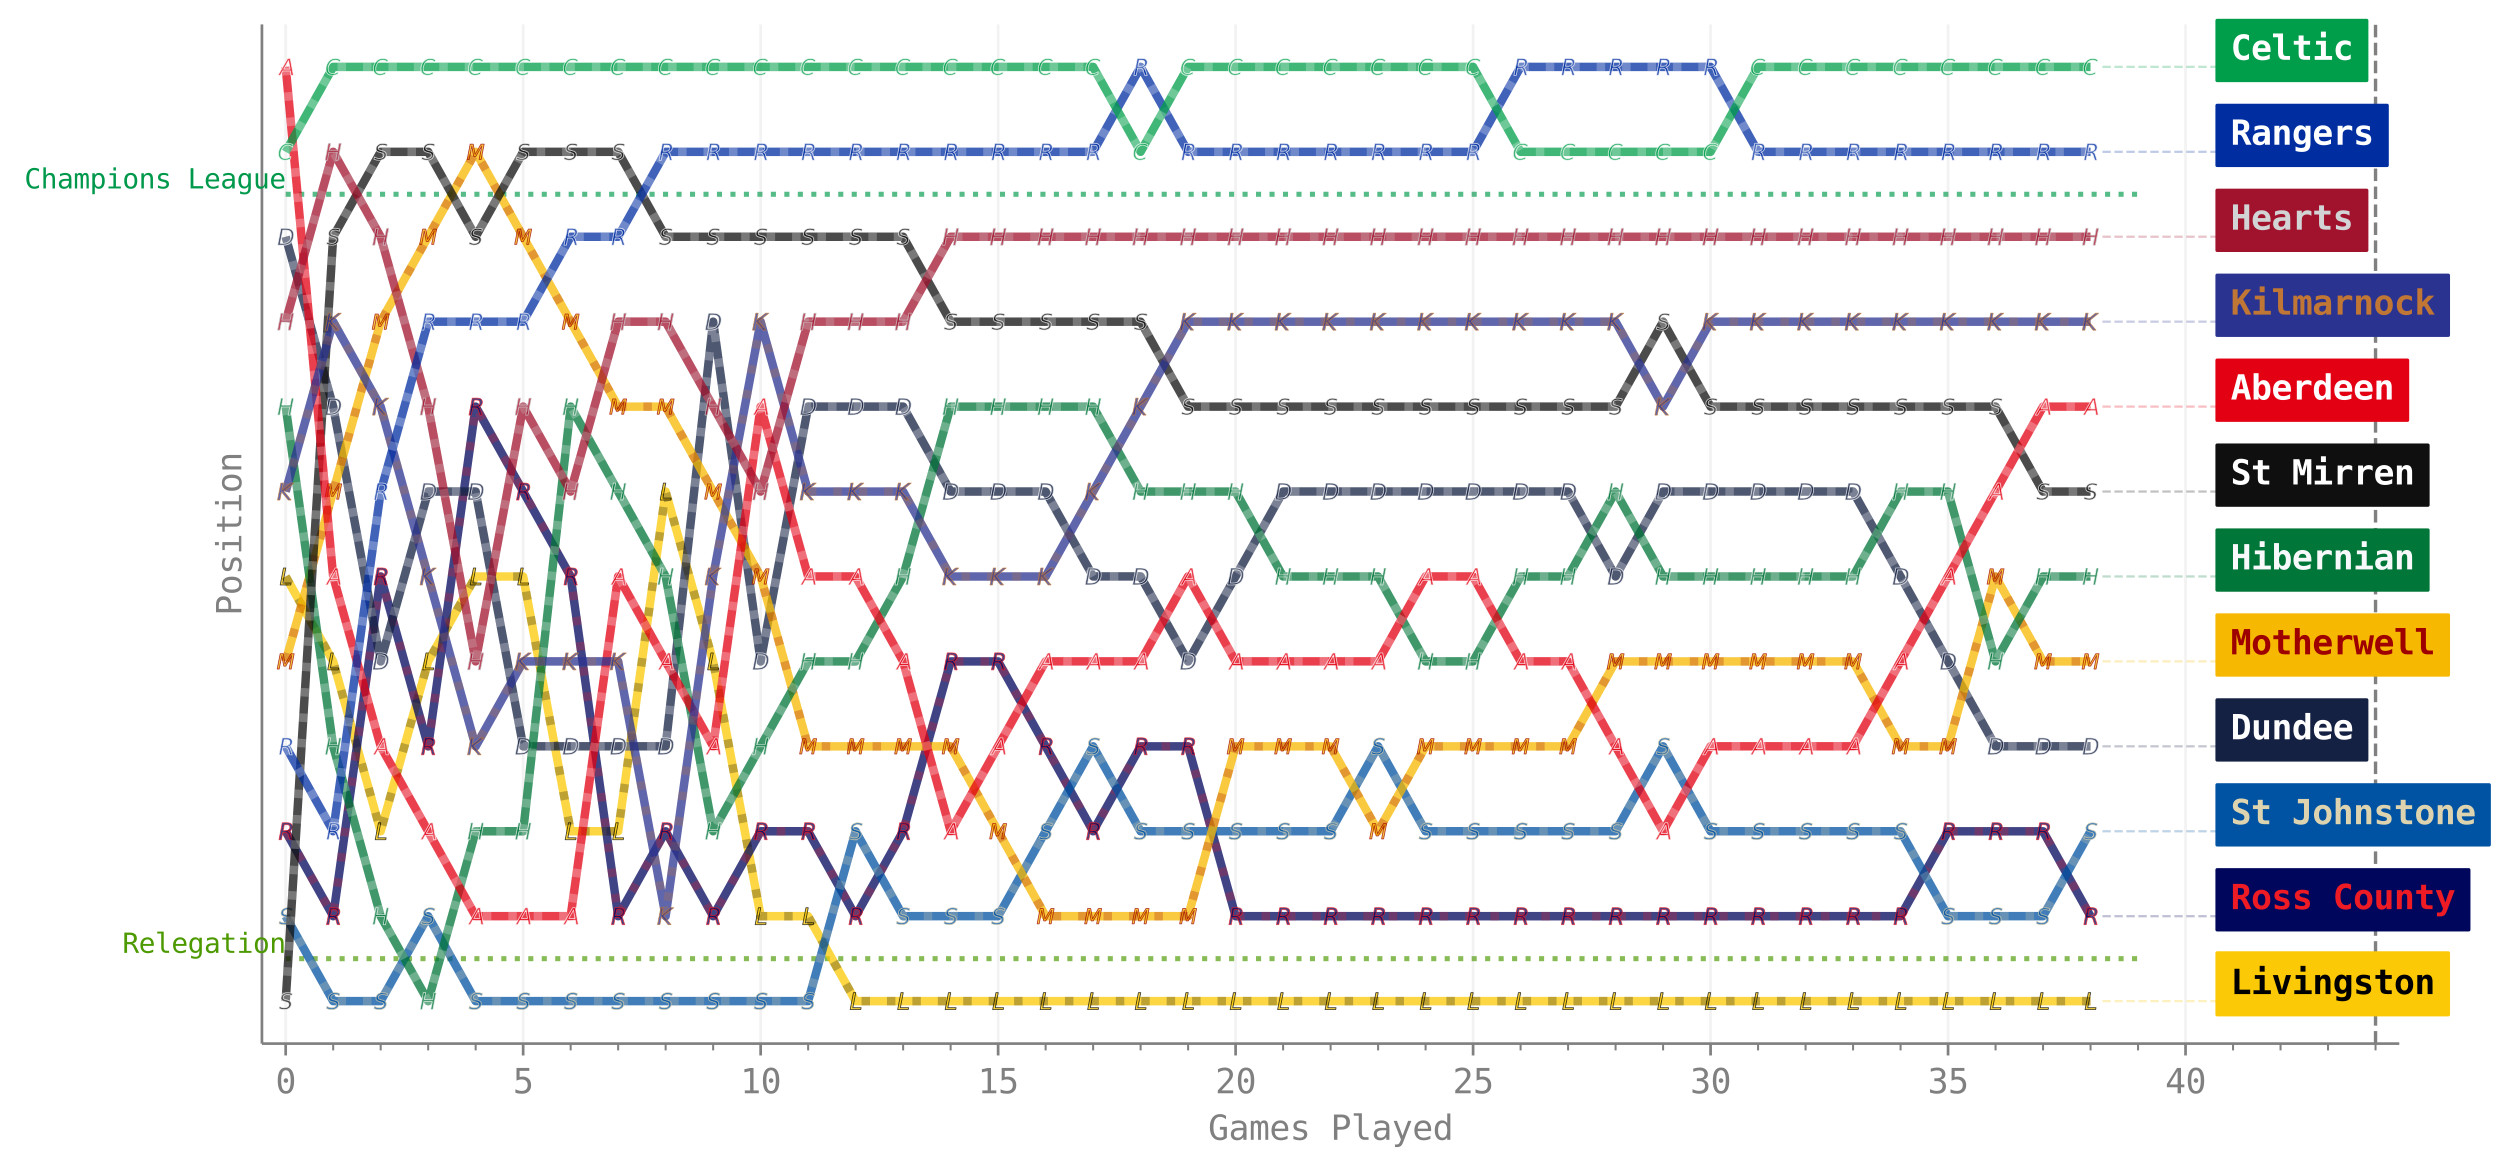 <?xml version="1.0" encoding="UTF-8"?><!DOCTYPE svg  PUBLIC '-//W3C//DTD SVG 1.1//EN'  'http://www.w3.org/Graphics/SVG/1.1/DTD/svg11.dtd'><svg width="737.37pt" height="345.47pt" version="1.1" viewBox="0 0 737.37 345.47" xmlns="http://www.w3.org/2000/svg" xmlns:xlink="http://www.w3.org/1999/xlink"><defs><style type="text/css">*{stroke-linejoin: round; stroke-linecap: butt}</style></defs><path d="m0 345.47h737.37v-345.47h-737.37v345.47z" fill="none"/><path d="m77.255 307.81h630.41v-300.61h-630.41v300.61z" fill="none"/><path d="m84.26 57.301h546.35" clip-path="url(#0e580239dc6)" fill="none" stroke="#00994c" stroke-dasharray="1.5,2.475" stroke-opacity=".667" stroke-width="1.5"/><path d="m84.26 282.76h546.35" clip-path="url(#0e580239dc6)" fill="none" stroke="#4c9900" stroke-dasharray="1.5,2.475" stroke-opacity=".667" stroke-width="1.5"/><path d="m84.26 307.81v-300.61" clip-path="url(#0e580239dc6)" fill="none" stroke="#808080" stroke-linecap="square" stroke-opacity=".1" stroke-width=".8"/><defs><path id="f070a0808d2" d="m0 0v3.5" stroke="#808080" stroke-width=".8"/></defs><use x="84.26" y="307.805" fill="#808080" stroke="#808080" stroke-width=".8" xlink:href="#f070a0808d2"/><g transform="translate(81.25 322.46) scale(.1 -.1)" fill="#808080"><defs><path id="DejaVuSansMono-30" transform="scale(.016)" d="m1509 2344q0 172 120 297 121 125 290 125 175 0 300-125t125-297q0-175-124-297-123-122-301-122-175 0-293 119-117 119-117 300zm416 1906q-441 0-658-475t-217-1447q0-969 217-1444t658-475q444 0 661 475t217 1444q0 972-217 1447t-661 475zm0 500q747 0 1130-613 383-612 383-1809 0-1194-383-1807-383-612-1130-612t-1128 612q-381 613-381 1807 0 1197 381 1809 381 613 1128 613z"/></defs><use xlink:href="#DejaVuSansMono-30"/></g><path d="m154.31 307.81v-300.61" clip-path="url(#0e580239dc6)" fill="none" stroke="#808080" stroke-linecap="square" stroke-opacity=".1" stroke-width=".8"/><use x="154.305" y="307.805" fill="#808080" stroke="#808080" stroke-width=".8" xlink:href="#f070a0808d2"/><g transform="translate(151.3 322.46) scale(.1 -.1)" fill="#808080"><defs><path id="DejaVuSansMono-35" transform="scale(.016)" d="m647 4666h2362v-532h-1787v-1146q134 50 270 73t274 23q725 0 1150-428t425-1159q0-738-446-1163-445-425-1217-425-372 0-680 50-307 50-551 150v641q287-156 578-233 291-76 594-76 522 0 804 275 283 275 283 781 0 500-292 778t-814 278q-253 0-494-58-240-57-459-173v2344z"/></defs><use xlink:href="#DejaVuSansMono-35"/></g><path d="m224.35 307.81v-300.61" clip-path="url(#0e580239dc6)" fill="none" stroke="#808080" stroke-linecap="square" stroke-opacity=".1" stroke-width=".8"/><use x="224.351" y="307.805" fill="#808080" stroke="#808080" stroke-width=".8" xlink:href="#f070a0808d2"/><g transform="translate(218.33 322.46) scale(.1 -.1)" fill="#808080"><defs><path id="DejaVuSansMono-31" transform="scale(.016)" d="m844 531h981v3566l-1056-238v575l1050 232h631v-4135h969v-531h-2575v531z"/></defs><use xlink:href="#DejaVuSansMono-31"/><use x="60.205" xlink:href="#DejaVuSansMono-30"/></g><path d="m294.4 307.81v-300.61" clip-path="url(#0e580239dc6)" fill="none" stroke="#808080" stroke-linecap="square" stroke-opacity=".1" stroke-width=".8"/><use x="294.396" y="307.805" fill="#808080" stroke="#808080" stroke-width=".8" xlink:href="#f070a0808d2"/><g transform="translate(288.38 322.46) scale(.1 -.1)" fill="#808080"><use xlink:href="#DejaVuSansMono-31"/><use x="60.205" xlink:href="#DejaVuSansMono-35"/></g><path d="m364.44 307.81v-300.61" clip-path="url(#0e580239dc6)" fill="none" stroke="#808080" stroke-linecap="square" stroke-opacity=".1" stroke-width=".8"/><use x="364.441" y="307.805" fill="#808080" stroke="#808080" stroke-width=".8" xlink:href="#f070a0808d2"/><g transform="translate(358.42 322.46) scale(.1 -.1)" fill="#808080"><defs><path id="DejaVuSansMono-32" transform="scale(.016)" d="m1166 531h2143v-531h-2834v531q584 616 1021 1088 438 472 604 665 313 382 422 618t109 482q0 391-230 613-229 222-629 222-284 0-597-103-312-103-662-313v638q321 153 632 231t614 78q685 0 1102-364t417-955q0-300-139-600t-451-662q-175-203-508-563-333-359-1014-1075z"/></defs><use xlink:href="#DejaVuSansMono-32"/><use x="60.205" xlink:href="#DejaVuSansMono-30"/></g><path d="m434.49 307.81v-300.61" clip-path="url(#0e580239dc6)" fill="none" stroke="#808080" stroke-linecap="square" stroke-opacity=".1" stroke-width=".8"/><use x="434.486" y="307.805" fill="#808080" stroke="#808080" stroke-width=".8" xlink:href="#f070a0808d2"/><g transform="translate(428.47 322.46) scale(.1 -.1)" fill="#808080"><use xlink:href="#DejaVuSansMono-32"/><use x="60.205" xlink:href="#DejaVuSansMono-35"/></g><path d="m504.53 307.81v-300.61" clip-path="url(#0e580239dc6)" fill="none" stroke="#808080" stroke-linecap="square" stroke-opacity=".1" stroke-width=".8"/><use x="504.532" y="307.805" fill="#808080" stroke="#808080" stroke-width=".8" xlink:href="#f070a0808d2"/><g transform="translate(498.51 322.46) scale(.1 -.1)" fill="#808080"><defs><path id="DejaVuSansMono-33" transform="scale(.016)" d="m2425 2497q459-122 703-433t244-776q0-644-433-1012-433-367-1198-367-322 0-657 60-334 59-656 172v628q319-166 628-247 310-81 616-81 519 0 797 234t278 675q0 406-278 645t-753 239h-482v519h482q434 0 678 190 244 191 244 532 0 359-227 551-227 193-645 193-278 0-575-63-297-62-622-187v581q378 100 673 150 296 50 524 50 681 0 1089-342t408-908q0-384-215-641-214-256-623-362z"/></defs><use xlink:href="#DejaVuSansMono-33"/><use x="60.205" xlink:href="#DejaVuSansMono-30"/></g><path d="m574.58 307.81v-300.61" clip-path="url(#0e580239dc6)" fill="none" stroke="#808080" stroke-linecap="square" stroke-opacity=".1" stroke-width=".8"/><use x="574.577" y="307.805" fill="#808080" stroke="#808080" stroke-width=".8" xlink:href="#f070a0808d2"/><g transform="translate(568.56 322.46) scale(.1 -.1)" fill="#808080"><use xlink:href="#DejaVuSansMono-33"/><use x="60.205" xlink:href="#DejaVuSansMono-35"/></g><path d="m644.62 307.81v-300.61" clip-path="url(#0e580239dc6)" fill="none" stroke="#808080" stroke-linecap="square" stroke-opacity=".1" stroke-width=".8"/><use x="644.622" y="307.805" fill="#808080" stroke="#808080" stroke-width=".8" xlink:href="#f070a0808d2"/><g transform="translate(638.6 322.46) scale(.1 -.1)" fill="#808080"><defs><path id="DejaVuSansMono-34" transform="scale(.016)" d="m2297 4091-1472-2466h1472v2466zm-103 575h731v-3041h622v-512h-622v-1113h-628v1113h-1978v596l1875 2957z"/></defs><use xlink:href="#DejaVuSansMono-34"/><use x="60.205" xlink:href="#DejaVuSansMono-30"/></g><defs><path id="63d9b980d9c" d="m0 0v2" stroke="#808080" stroke-width=".6"/></defs><use x="98.269" y="307.805" fill="#808080" stroke="#808080" stroke-width=".6" xlink:href="#63d9b980d9c"/><use x="112.278" y="307.805" fill="#808080" stroke="#808080" stroke-width=".6" xlink:href="#63d9b980d9c"/><use x="126.287" y="307.805" fill="#808080" stroke="#808080" stroke-width=".6" xlink:href="#63d9b980d9c"/><use x="140.296" y="307.805" fill="#808080" stroke="#808080" stroke-width=".6" xlink:href="#63d9b980d9c"/><use x="168.314" y="307.805" fill="#808080" stroke="#808080" stroke-width=".6" xlink:href="#63d9b980d9c"/><use x="182.323" y="307.805" fill="#808080" stroke="#808080" stroke-width=".6" xlink:href="#63d9b980d9c"/><use x="196.332" y="307.805" fill="#808080" stroke="#808080" stroke-width=".6" xlink:href="#63d9b980d9c"/><use x="210.342" y="307.805" fill="#808080" stroke="#808080" stroke-width=".6" xlink:href="#63d9b980d9c"/><use x="238.36" y="307.805" fill="#808080" stroke="#808080" stroke-width=".6" xlink:href="#63d9b980d9c"/><use x="252.369" y="307.805" fill="#808080" stroke="#808080" stroke-width=".6" xlink:href="#63d9b980d9c"/><use x="266.378" y="307.805" fill="#808080" stroke="#808080" stroke-width=".6" xlink:href="#63d9b980d9c"/><use x="280.387" y="307.805" fill="#808080" stroke="#808080" stroke-width=".6" xlink:href="#63d9b980d9c"/><use x="308.405" y="307.805" fill="#808080" stroke="#808080" stroke-width=".6" xlink:href="#63d9b980d9c"/><use x="322.414" y="307.805" fill="#808080" stroke="#808080" stroke-width=".6" xlink:href="#63d9b980d9c"/><use x="336.423" y="307.805" fill="#808080" stroke="#808080" stroke-width=".6" xlink:href="#63d9b980d9c"/><use x="350.432" y="307.805" fill="#808080" stroke="#808080" stroke-width=".6" xlink:href="#63d9b980d9c"/><use x="378.45" y="307.805" fill="#808080" stroke="#808080" stroke-width=".6" xlink:href="#63d9b980d9c"/><use x="392.459" y="307.805" fill="#808080" stroke="#808080" stroke-width=".6" xlink:href="#63d9b980d9c"/><use x="406.468" y="307.805" fill="#808080" stroke="#808080" stroke-width=".6" xlink:href="#63d9b980d9c"/><use x="420.477" y="307.805" fill="#808080" stroke="#808080" stroke-width=".6" xlink:href="#63d9b980d9c"/><use x="448.495" y="307.805" fill="#808080" stroke="#808080" stroke-width=".6" xlink:href="#63d9b980d9c"/><use x="462.505" y="307.805" fill="#808080" stroke="#808080" stroke-width=".6" xlink:href="#63d9b980d9c"/><use x="476.514" y="307.805" fill="#808080" stroke="#808080" stroke-width=".6" xlink:href="#63d9b980d9c"/><use x="490.523" y="307.805" fill="#808080" stroke="#808080" stroke-width=".6" xlink:href="#63d9b980d9c"/><use x="518.541" y="307.805" fill="#808080" stroke="#808080" stroke-width=".6" xlink:href="#63d9b980d9c"/><use x="532.55" y="307.805" fill="#808080" stroke="#808080" stroke-width=".6" xlink:href="#63d9b980d9c"/><use x="546.559" y="307.805" fill="#808080" stroke="#808080" stroke-width=".6" xlink:href="#63d9b980d9c"/><use x="560.568" y="307.805" fill="#808080" stroke="#808080" stroke-width=".6" xlink:href="#63d9b980d9c"/><use x="588.586" y="307.805" fill="#808080" stroke="#808080" stroke-width=".6" xlink:href="#63d9b980d9c"/><use x="602.595" y="307.805" fill="#808080" stroke="#808080" stroke-width=".6" xlink:href="#63d9b980d9c"/><use x="616.604" y="307.805" fill="#808080" stroke="#808080" stroke-width=".6" xlink:href="#63d9b980d9c"/><use x="630.613" y="307.805" fill="#808080" stroke="#808080" stroke-width=".6" xlink:href="#63d9b980d9c"/><use x="658.631" y="307.805" fill="#808080" stroke="#808080" stroke-width=".6" xlink:href="#63d9b980d9c"/><use x="672.64" y="307.805" fill="#808080" stroke="#808080" stroke-width=".6" xlink:href="#63d9b980d9c"/><use x="686.649" y="307.805" fill="#808080" stroke="#808080" stroke-width=".6" xlink:href="#63d9b980d9c"/><use x="700.659" y="307.805" fill="#808080" stroke="#808080" stroke-width=".6" xlink:href="#63d9b980d9c"/><g transform="translate(356.34 336.19) scale(.1 -.1)" fill="#808080"><defs><path id="DejaVuSansMono-47" transform="scale(.016)" d="m3450 384q-253-234-570-355-317-120-686-120-888 0-1382 636-493 636-493 1783 0 1144 500 1783t1390 639q294 0 563-83t519-251v-647q-253 240-519 354-266 115-563 115-615 0-923-477t-308-1433q0-972 298-1439 299-467 918-467 209 0 367 48 158 49 286 152v1253h-678v519h1281v-2010z"/><path id="DejaVuSansMono-61" transform="scale(.016)" d="m2194 1759h-191q-503 0-758-177-254-176-254-526 0-315 190-490 191-175 528-175 475 0 747 329 272 330 275 911v128h-537zm1115 238v-1997h-578v519q-184-313-464-462-279-148-679-148-535 0-854 302-318 302-318 808 0 584 392 887t1151 303h772v91q-3 419-213 608-209 189-668 189-294 0-594-85-300-84-584-246v575q319 122 611 182 292 61 567 61 434 0 742-128t499-384q118-156 168-386t50-689z"/><path id="DejaVuSansMono-6d" transform="scale(.016)" d="m2113 3144q106 225 270 332 164 108 395 108 422 0 595-327 174-326 174-1229v-2028h-525v2003q0 741-83 920-83 180-301 180-250 0-343-192-92-192-92-908v-2003h-525v2003q0 750-89 925t-320 175q-228 0-317-192t-89-908v-2003h-522v3500h522v-300q103 188 257 286 155 98 352 98 237 0 395-109t246-331z"/><path id="DejaVuSansMono-65" transform="scale(.016)" d="m3475 1894v-281h-2491v-19q0-572 298-885 299-312 843-312 275 0 575 87 300 88 641 266v-572q-328-134-633-201-305-68-589-68-816 0-1276 489-459 490-459 1349 0 837 450 1337t1200 500q669 0 1055-453t386-1237zm-575 169q-12 506-239 770t-652 264q-415 0-684-275t-319-763l1894 4z"/><path id="DejaVuSansMono-73" transform="scale(.016)" d="m3041 3378v-562q-247 143-497 215t-510 72q-390 0-583-127-192-126-192-385 0-235 144-351 144-115 716-224l231-44q428-81 648-325 221-244 221-634 0-519-369-812-369-292-1025-292-259 0-544 55-284 55-615 164v594q322-166 615-249 294-82 557-82 381 0 590 154 210 155 210 433 0 400-766 553l-25 7-216 43q-497 97-725 327t-228 626q0 504 340 777 341 273 973 273 281 0 540-52 260-51 510-154z"/><path id="DejaVuSansMono-50" transform="scale(.016)" d="m1247 4147v-1753h731q438 0 683 231t245 647-244 645q-243 230-684 230h-731zm-631 519h1362q781 0 1184-355 404-355 404-1039 0-691-402-1044-401-353-1186-353h-731v-1875h-631v4666z"/><path id="DejaVuSansMono-6c" transform="scale(.016)" d="m1997 1269q0-388 142-585 142-196 420-196h672v-488h-728q-515 0-798 331-283 332-283 938v3178h-922v450h1497v-3628z"/><path id="DejaVuSansMono-79" transform="scale(.016)" d="m2681 1125q-143-366-365-962-310-826-416-1007-144-244-360-365-215-122-502-122h-463v481h341q253 0 396 147 144 147 366 759l-1353 3444h609l1038-2737 1022 2737h609l-922-2375z"/><path id="DejaVuSansMono-64" transform="scale(.016)" d="m2681 3053v1810h575v-4863h-575v441q-143-260-383-396-239-136-551-136-634 0-999 492-364 493-364 1358 0 854 366 1339 366 486 997 486 316 0 556-136 241-135 378-395zm-1690-1306q0-669 212-1010 213-340 628-340 416 0 633 343 217 344 217 1007 0 666-217 1008t-633 342q-415 0-628-341-212-340-212-1009z"/></defs><use xlink:href="#DejaVuSansMono-47"/><use x="60.205" xlink:href="#DejaVuSansMono-61"/><use x="120.41" xlink:href="#DejaVuSansMono-6d"/><use x="180.615" xlink:href="#DejaVuSansMono-65"/><use x="240.82" xlink:href="#DejaVuSansMono-73"/><use x="301.025" xlink:href="#DejaVuSansMono-20"/><use x="361.23" xlink:href="#DejaVuSansMono-50"/><use x="421.436" xlink:href="#DejaVuSansMono-6c"/><use x="481.641" xlink:href="#DejaVuSansMono-61"/><use x="541.846" xlink:href="#DejaVuSansMono-79"/><use x="602.051" xlink:href="#DejaVuSansMono-65"/><use x="662.256" xlink:href="#DejaVuSansMono-64"/></g><g transform="translate(71.176 181.58) rotate(-90) scale(.1 -.1)" fill="#808080"><defs><path id="DejaVuSansMono-6f" transform="scale(.016)" d="m1925 3097q-437 0-662-341-225-340-225-1009 0-666 225-1008t662-342q441 0 666 342t225 1008q0 669-225 1009-225 341-666 341zm0 487q728 0 1114-472 386-471 386-1365 0-897-385-1368-384-470-1115-470-728 0-1113 470-384 471-384 1368 0 894 384 1365 385 472 1113 472z"/><path id="DejaVuSansMono-69" transform="scale(.016)" d="m800 3500h1472v-3053h1141v-447h-2857v447h1141v2606h-897v447zm897 1363h575v-729h-575v729z"/><path id="DejaVuSansMono-74" transform="scale(.016)" d="m1919 4494v-994h1306v-447h-1306v-1900q0-387 147-541 147-153 512-153h647v-459h-703q-647 0-913 259-265 260-265 894v1900h-935v447h935v994h575z"/><path id="DejaVuSansMono-6e" transform="scale(.016)" d="m3284 2169v-2169h-578v2169q0 472-166 693-165 222-518 222-403 0-621-286-217-285-217-820v-1978h-575v3500h575v-525q154 300 416 454 263 155 622 155 534 0 798-352 264-351 264-1063z"/></defs><use xlink:href="#DejaVuSansMono-50"/><use x="60.205" xlink:href="#DejaVuSansMono-6f"/><use x="120.41" xlink:href="#DejaVuSansMono-73"/><use x="180.615" xlink:href="#DejaVuSansMono-69"/><use x="240.82" xlink:href="#DejaVuSansMono-74"/><use x="301.025" xlink:href="#DejaVuSansMono-69"/><use x="361.23" xlink:href="#DejaVuSansMono-6f"/><use x="421.436" xlink:href="#DejaVuSansMono-6e"/></g><path d="m84.26 170.03 14.009 25.05 14.009 50.101 14.009-50.101 14.009-25.05h14.009l14.009 75.151h14.009l14.009-100.2 14.009 50.101 14.009 75.151h14.009l14.009 25.05h14.009 14.009 14.009 14.009 14.009 14.009 14.009 14.009 14.009 14.009 14.009 14.009 14.009 14.009 14.009 14.009 14.009 14.009 14.009 14.009 14.009 14.009 14.009 14.009 14.009 14.009" clip-path="url(#0e580239dc6)" fill="none" stroke="#fbc905" stroke-linecap="square" stroke-opacity=".75" stroke-width="2.5"/><defs><path id="984e52ab1ae" d="m-0.645-2.5h0.679l-0.857 4.437h2.435l-0.11 0.563h-3.114l0.968-5z" stroke="#000000" stroke-opacity=".75" stroke-width=".25"/></defs><g clip-path="url(#0e580239dc6)" fill="#fbc905" fill-opacity=".75" stroke="#000000" stroke-opacity=".75" stroke-width=".25"><use x="84.26" y="170.028" xlink:href="#984e52ab1ae"/><use x="98.269" y="195.078" xlink:href="#984e52ab1ae"/><use x="112.278" y="245.179" xlink:href="#984e52ab1ae"/><use x="126.287" y="195.078" xlink:href="#984e52ab1ae"/><use x="140.296" y="170.028" xlink:href="#984e52ab1ae"/><use x="154.305" y="170.028" xlink:href="#984e52ab1ae"/><use x="168.314" y="245.179" xlink:href="#984e52ab1ae"/><use x="182.323" y="245.179" xlink:href="#984e52ab1ae"/><use x="196.332" y="144.978" xlink:href="#984e52ab1ae"/><use x="210.342" y="195.078" xlink:href="#984e52ab1ae"/><use x="224.351" y="270.23" xlink:href="#984e52ab1ae"/><use x="238.36" y="270.23" xlink:href="#984e52ab1ae"/><use x="252.369" y="295.28" xlink:href="#984e52ab1ae"/><use x="266.378" y="295.28" xlink:href="#984e52ab1ae"/><use x="280.387" y="295.28" xlink:href="#984e52ab1ae"/><use x="294.396" y="295.28" xlink:href="#984e52ab1ae"/><use x="308.405" y="295.28" xlink:href="#984e52ab1ae"/><use x="322.414" y="295.28" xlink:href="#984e52ab1ae"/><use x="336.423" y="295.28" xlink:href="#984e52ab1ae"/><use x="350.432" y="295.28" xlink:href="#984e52ab1ae"/><use x="364.441" y="295.28" xlink:href="#984e52ab1ae"/><use x="378.45" y="295.28" xlink:href="#984e52ab1ae"/><use x="392.459" y="295.28" xlink:href="#984e52ab1ae"/><use x="406.468" y="295.28" xlink:href="#984e52ab1ae"/><use x="420.477" y="295.28" xlink:href="#984e52ab1ae"/><use x="434.486" y="295.28" xlink:href="#984e52ab1ae"/><use x="448.495" y="295.28" xlink:href="#984e52ab1ae"/><use x="462.505" y="295.28" xlink:href="#984e52ab1ae"/><use x="476.514" y="295.28" xlink:href="#984e52ab1ae"/><use x="490.523" y="295.28" xlink:href="#984e52ab1ae"/><use x="504.532" y="295.28" xlink:href="#984e52ab1ae"/><use x="518.541" y="295.28" xlink:href="#984e52ab1ae"/><use x="532.55" y="295.28" xlink:href="#984e52ab1ae"/><use x="546.559" y="295.28" xlink:href="#984e52ab1ae"/><use x="560.568" y="295.28" xlink:href="#984e52ab1ae"/><use x="574.577" y="295.28" xlink:href="#984e52ab1ae"/><use x="588.586" y="295.28" xlink:href="#984e52ab1ae"/><use x="602.595" y="295.28" xlink:href="#984e52ab1ae"/><use x="616.604" y="295.28" xlink:href="#984e52ab1ae"/></g><path d="m84.26 170.03 14.009 25.05 14.009 50.101 14.009-50.101 14.009-25.05h14.009l14.009 75.151h14.009l14.009-100.2 14.009 50.101 14.009 75.151h14.009l14.009 25.05h14.009 14.009 14.009 14.009 14.009 14.009 14.009 14.009 14.009 14.009 14.009 14.009 14.009 14.009 14.009 14.009 14.009 14.009 14.009 14.009 14.009 14.009 14.009 14.009 14.009 14.009" clip-path="url(#0e580239dc6)" fill="none" stroke="#000000" stroke-dasharray="2.5,5" stroke-opacity=".25" stroke-width="2.5"/><path d="m84.26 245.18 14.009 25.05 14.009-100.2 14.009 50.101 14.009-100.2 28.018 50.101 14.009 100.2 14.009-25.05 14.009 25.05 14.009-25.05h14.009l14.009 25.05 14.009-25.05 14.009-50.101h14.009l28.018 50.101 14.009-25.05h14.009l14.009 50.101h14.009 14.009 14.009 14.009 14.009 14.009 14.009 14.009 14.009 14.009 14.009 14.009 14.009 14.009l14.009-25.05h14.009 14.009l14.009 25.05" clip-path="url(#0e580239dc6)" fill="none" stroke="#00065b" stroke-linecap="square" stroke-opacity=".75" stroke-width="2.5"/><defs><path id="96038d8ce79" d="m-0.422-1.944-0.342 1.774h0.87q0.512 0 0.828-0.283 0.317-0.283 0.317-0.738 0-0.364-0.213-0.558-0.212-0.195-0.611-0.195h-0.85zm1.242 2.042q0.214 0.05 0.357 0.249 0.143 0.197 0.33 0.787l0.424 1.366h-0.713l-0.392-1.283q-0.15-0.495-0.348-0.662-0.197-0.168-0.605-0.168h-0.747l-0.413 2.113h-0.679l0.974-5h1.524q0.693 0 1.063 0.314 0.371 0.313 0.371 0.902 0 0.522-0.315 0.904-0.315 0.381-0.83 0.478z" stroke="#ee1b24" stroke-opacity=".75" stroke-width=".25"/></defs><g clip-path="url(#0e580239dc6)" fill="#00065b" fill-opacity=".75" stroke="#ee1b24" stroke-opacity=".75" stroke-width=".25"><use x="84.26" y="245.179" xlink:href="#96038d8ce79"/><use x="98.269" y="270.23" xlink:href="#96038d8ce79"/><use x="112.278" y="170.028" xlink:href="#96038d8ce79"/><use x="126.287" y="220.129" xlink:href="#96038d8ce79"/><use x="140.296" y="119.927" xlink:href="#96038d8ce79"/><use x="154.305" y="144.978" xlink:href="#96038d8ce79"/><use x="168.314" y="170.028" xlink:href="#96038d8ce79"/><use x="182.323" y="270.23" xlink:href="#96038d8ce79"/><use x="196.332" y="245.179" xlink:href="#96038d8ce79"/><use x="210.342" y="270.23" xlink:href="#96038d8ce79"/><use x="224.351" y="245.179" xlink:href="#96038d8ce79"/><use x="238.36" y="245.179" xlink:href="#96038d8ce79"/><use x="252.369" y="270.23" xlink:href="#96038d8ce79"/><use x="266.378" y="245.179" xlink:href="#96038d8ce79"/><use x="280.387" y="195.078" xlink:href="#96038d8ce79"/><use x="294.396" y="195.078" xlink:href="#96038d8ce79"/><use x="308.405" y="220.129" xlink:href="#96038d8ce79"/><use x="322.414" y="245.179" xlink:href="#96038d8ce79"/><use x="336.423" y="220.129" xlink:href="#96038d8ce79"/><use x="350.432" y="220.129" xlink:href="#96038d8ce79"/><use x="364.441" y="270.23" xlink:href="#96038d8ce79"/><use x="378.45" y="270.23" xlink:href="#96038d8ce79"/><use x="392.459" y="270.23" xlink:href="#96038d8ce79"/><use x="406.468" y="270.23" xlink:href="#96038d8ce79"/><use x="420.477" y="270.23" xlink:href="#96038d8ce79"/><use x="434.486" y="270.23" xlink:href="#96038d8ce79"/><use x="448.495" y="270.23" xlink:href="#96038d8ce79"/><use x="462.505" y="270.23" xlink:href="#96038d8ce79"/><use x="476.514" y="270.23" xlink:href="#96038d8ce79"/><use x="490.523" y="270.23" xlink:href="#96038d8ce79"/><use x="504.532" y="270.23" xlink:href="#96038d8ce79"/><use x="518.541" y="270.23" xlink:href="#96038d8ce79"/><use x="532.55" y="270.23" xlink:href="#96038d8ce79"/><use x="546.559" y="270.23" xlink:href="#96038d8ce79"/><use x="560.568" y="270.23" xlink:href="#96038d8ce79"/><use x="574.577" y="245.179" xlink:href="#96038d8ce79"/><use x="588.586" y="245.179" xlink:href="#96038d8ce79"/><use x="602.595" y="245.179" xlink:href="#96038d8ce79"/><use x="616.604" y="270.23" xlink:href="#96038d8ce79"/></g><path d="m84.26 245.18 14.009 25.05 14.009-100.2 14.009 50.101 14.009-100.2 28.018 50.101 14.009 100.2 14.009-25.05 14.009 25.05 14.009-25.05h14.009l14.009 25.05 14.009-25.05 14.009-50.101h14.009l28.018 50.101 14.009-25.05h14.009l14.009 50.101h14.009 14.009 14.009 14.009 14.009 14.009 14.009 14.009 14.009 14.009 14.009 14.009 14.009 14.009l14.009-25.05h14.009 14.009l14.009 25.05" clip-path="url(#0e580239dc6)" fill="none" stroke="#ee1b24" stroke-dasharray="2.5,5" stroke-opacity=".25" stroke-width="2.5"/><path d="m84.26 270.23 14.009 25.05h14.009l14.009-25.05 14.009 25.05h14.009 14.009 14.009 14.009 14.009 14.009 14.009l14.009-50.101 14.009 25.05h14.009 14.009l28.018-50.101 14.009 25.05h14.009 14.009 14.009 14.009l14.009-25.05 14.009 25.05h14.009 14.009 14.009 14.009l14.009-25.05 14.009 25.05h14.009 14.009 14.009 14.009l14.009 25.05h14.009 14.009l14.009-25.05" clip-path="url(#0e580239dc6)" fill="none" stroke="#0052a2" stroke-linecap="square" stroke-opacity=".75" stroke-width="2.5"/><defs><path id="8708332c80d" d="m1.973-2.255-0.125 0.636q-0.326-0.175-0.648-0.263-0.321-0.089-0.622-0.089-0.584 0-0.93 0.255-0.345 0.255-0.345 0.679 0 0.232 0.127 0.356 0.128 0.124 0.657 0.266l0.391 0.096q0.661 0.171 0.919 0.435 0.258 0.262 0.258 0.737 0 0.729-0.573 1.188-0.572 0.459-1.508 0.459-0.384 0-0.772-0.076-0.387-0.075-0.778-0.23l0.132-0.671q0.358 0.222 0.718 0.336 0.359 0.113 0.718 0.113 0.61 0 0.978-0.271 0.368-0.272 0.368-0.708 0-0.29-0.147-0.44-0.147-0.151-0.631-0.273l-0.39-0.1q-0.668-0.175-0.912-0.402-0.244-0.228-0.244-0.638 0-0.719 0.554-1.179 0.554-0.461 1.442-0.461 0.345 0 0.684 0.062 0.339 0.061 0.678 0.183z" stroke="#ddd3af" stroke-opacity=".75" stroke-width=".25"/></defs><g clip-path="url(#0e580239dc6)" fill="#0052a2" fill-opacity=".75" stroke="#ddd3af" stroke-opacity=".75" stroke-width=".25"><use x="84.26" y="270.23" xlink:href="#8708332c80d"/><use x="98.269" y="295.28" xlink:href="#8708332c80d"/><use x="112.278" y="295.28" xlink:href="#8708332c80d"/><use x="126.287" y="270.23" xlink:href="#8708332c80d"/><use x="140.296" y="295.28" xlink:href="#8708332c80d"/><use x="154.305" y="295.28" xlink:href="#8708332c80d"/><use x="168.314" y="295.28" xlink:href="#8708332c80d"/><use x="182.323" y="295.28" xlink:href="#8708332c80d"/><use x="196.332" y="295.28" xlink:href="#8708332c80d"/><use x="210.342" y="295.28" xlink:href="#8708332c80d"/><use x="224.351" y="295.28" xlink:href="#8708332c80d"/><use x="238.36" y="295.28" xlink:href="#8708332c80d"/><use x="252.369" y="245.179" xlink:href="#8708332c80d"/><use x="266.378" y="270.23" xlink:href="#8708332c80d"/><use x="280.387" y="270.23" xlink:href="#8708332c80d"/><use x="294.396" y="270.23" xlink:href="#8708332c80d"/><use x="308.405" y="245.179" xlink:href="#8708332c80d"/><use x="322.414" y="220.129" xlink:href="#8708332c80d"/><use x="336.423" y="245.179" xlink:href="#8708332c80d"/><use x="350.432" y="245.179" xlink:href="#8708332c80d"/><use x="364.441" y="245.179" xlink:href="#8708332c80d"/><use x="378.45" y="245.179" xlink:href="#8708332c80d"/><use x="392.459" y="245.179" xlink:href="#8708332c80d"/><use x="406.468" y="220.129" xlink:href="#8708332c80d"/><use x="420.477" y="245.179" xlink:href="#8708332c80d"/><use x="434.486" y="245.179" xlink:href="#8708332c80d"/><use x="448.495" y="245.179" xlink:href="#8708332c80d"/><use x="462.505" y="245.179" xlink:href="#8708332c80d"/><use x="476.514" y="245.179" xlink:href="#8708332c80d"/><use x="490.523" y="220.129" xlink:href="#8708332c80d"/><use x="504.532" y="245.179" xlink:href="#8708332c80d"/><use x="518.541" y="245.179" xlink:href="#8708332c80d"/><use x="532.55" y="245.179" xlink:href="#8708332c80d"/><use x="546.559" y="245.179" xlink:href="#8708332c80d"/><use x="560.568" y="245.179" xlink:href="#8708332c80d"/><use x="574.577" y="270.23" xlink:href="#8708332c80d"/><use x="588.586" y="270.23" xlink:href="#8708332c80d"/><use x="602.595" y="270.23" xlink:href="#8708332c80d"/><use x="616.604" y="245.179" xlink:href="#8708332c80d"/></g><path d="m84.26 270.23 14.009 25.05h14.009l14.009-25.05 14.009 25.05h14.009 14.009 14.009 14.009 14.009 14.009 14.009l14.009-50.101 14.009 25.05h14.009 14.009l28.018-50.101 14.009 25.05h14.009 14.009 14.009 14.009l14.009-25.05 14.009 25.05h14.009 14.009 14.009 14.009l14.009-25.05 14.009 25.05h14.009 14.009 14.009 14.009l14.009 25.05h14.009 14.009l14.009-25.05" clip-path="url(#0e580239dc6)" fill="none" stroke="#ddd3af" stroke-dasharray="2.5,5" stroke-opacity=".25" stroke-width="2.5"/><path d="m84.26 69.826 14.009 50.101 14.009 75.151 14.009-50.101h14.009l14.009 75.151h14.009 14.009 14.009l14.009-125.25 14.009 100.2 14.009-75.151h14.009 14.009l14.009 25.05h14.009 14.009l14.009 25.05h14.009l14.009 25.05 28.018-50.101h14.009 14.009 14.009 14.009 14.009 14.009l14.009 25.05 14.009-25.05h14.009 14.009 14.009 14.009l42.027 75.151h14.009 14.009" clip-path="url(#0e580239dc6)" fill="none" stroke="#152142" stroke-linecap="square" stroke-opacity=".75" stroke-width="2.5"/><defs><path id="6af47603038" d="m-1.41-2.5h1.454q1.158 0 1.749 0.491 0.592 0.491 0.592 1.458 0 0.64-0.225 1.231-0.224 0.59-0.619 0.996-0.398 0.416-1.01 0.62-0.613 0.204-1.45 0.204h-1.464l0.974-5zm0.57 0.556-0.754 3.888h0.884q1.136 0 1.758-0.653 0.623-0.654 0.623-1.842 0-0.72-0.402-1.057-0.402-0.336-1.259-0.336h-0.85z" stroke="#ffffff" stroke-opacity=".75" stroke-width=".25"/></defs><g clip-path="url(#0e580239dc6)" fill="#152142" fill-opacity=".75" stroke="#ffffff" stroke-opacity=".75" stroke-width=".25"><use x="84.26" y="69.826" xlink:href="#6af47603038"/><use x="98.269" y="119.927" xlink:href="#6af47603038"/><use x="112.278" y="195.078" xlink:href="#6af47603038"/><use x="126.287" y="144.978" xlink:href="#6af47603038"/><use x="140.296" y="144.978" xlink:href="#6af47603038"/><use x="154.305" y="220.129" xlink:href="#6af47603038"/><use x="168.314" y="220.129" xlink:href="#6af47603038"/><use x="182.323" y="220.129" xlink:href="#6af47603038"/><use x="196.332" y="220.129" xlink:href="#6af47603038"/><use x="210.342" y="94.877" xlink:href="#6af47603038"/><use x="224.351" y="195.078" xlink:href="#6af47603038"/><use x="238.36" y="119.927" xlink:href="#6af47603038"/><use x="252.369" y="119.927" xlink:href="#6af47603038"/><use x="266.378" y="119.927" xlink:href="#6af47603038"/><use x="280.387" y="144.978" xlink:href="#6af47603038"/><use x="294.396" y="144.978" xlink:href="#6af47603038"/><use x="308.405" y="144.978" xlink:href="#6af47603038"/><use x="322.414" y="170.028" xlink:href="#6af47603038"/><use x="336.423" y="170.028" xlink:href="#6af47603038"/><use x="350.432" y="195.078" xlink:href="#6af47603038"/><use x="364.441" y="170.028" xlink:href="#6af47603038"/><use x="378.45" y="144.978" xlink:href="#6af47603038"/><use x="392.459" y="144.978" xlink:href="#6af47603038"/><use x="406.468" y="144.978" xlink:href="#6af47603038"/><use x="420.477" y="144.978" xlink:href="#6af47603038"/><use x="434.486" y="144.978" xlink:href="#6af47603038"/><use x="448.495" y="144.978" xlink:href="#6af47603038"/><use x="462.505" y="144.978" xlink:href="#6af47603038"/><use x="476.514" y="170.028" xlink:href="#6af47603038"/><use x="490.523" y="144.978" xlink:href="#6af47603038"/><use x="504.532" y="144.978" xlink:href="#6af47603038"/><use x="518.541" y="144.978" xlink:href="#6af47603038"/><use x="532.55" y="144.978" xlink:href="#6af47603038"/><use x="546.559" y="144.978" xlink:href="#6af47603038"/><use x="560.568" y="170.028" xlink:href="#6af47603038"/><use x="574.577" y="195.078" xlink:href="#6af47603038"/><use x="588.586" y="220.129" xlink:href="#6af47603038"/><use x="602.595" y="220.129" xlink:href="#6af47603038"/><use x="616.604" y="220.129" xlink:href="#6af47603038"/></g><path d="m84.26 69.826 14.009 50.101 14.009 75.151 14.009-50.101h14.009l14.009 75.151h14.009 14.009 14.009l14.009-125.25 14.009 100.2 14.009-75.151h14.009 14.009l14.009 25.05h14.009 14.009l14.009 25.05h14.009l14.009 25.05 28.018-50.101h14.009 14.009 14.009 14.009 14.009 14.009l14.009 25.05 14.009-25.05h14.009 14.009 14.009 14.009l42.027 75.151h14.009 14.009" clip-path="url(#0e580239dc6)" fill="none" stroke="#ffffff" stroke-dasharray="2.5,5" stroke-opacity=".25" stroke-width="2.5"/><path d="m84.26 195.08 28.018-100.2 28.018-50.101 42.027 75.151h14.009l28.018 50.101 14.009 50.101h14.009 14.009 14.009l28.018 50.101h14.009 14.009 14.009l14.009-50.101h14.009 14.009l14.009 25.05 14.009-25.05h14.009 14.009 14.009l14.009-25.05h14.009 14.009 14.009 14.009 14.009l14.009 25.05h14.009l14.009-50.101 14.009 25.05h14.009" clip-path="url(#0e580239dc6)" fill="none" stroke="#f6b800" stroke-linecap="square" stroke-opacity=".75" stroke-width="2.5"/><defs><path id="974b3332773" d="m-1.622-2.253h0.914l0.525 3.036 1.744-3.036h0.939l-0.878 4.506h-0.592l0.767-3.95-1.768 3.084h-0.595l-0.574-3.096-0.766 3.962h-0.595l0.878-4.506z" stroke="#9e0000" stroke-opacity=".75" stroke-width=".25"/></defs><g clip-path="url(#0e580239dc6)" fill="#f6b800" fill-opacity=".75" stroke="#9e0000" stroke-opacity=".75" stroke-width=".25"><use x="84.26" y="195.078" xlink:href="#974b3332773"/><use x="98.269" y="144.978" xlink:href="#974b3332773"/><use x="112.278" y="94.877" xlink:href="#974b3332773"/><use x="126.287" y="69.826" xlink:href="#974b3332773"/><use x="140.296" y="44.776" xlink:href="#974b3332773"/><use x="154.305" y="69.826" xlink:href="#974b3332773"/><use x="168.314" y="94.877" xlink:href="#974b3332773"/><use x="182.323" y="119.927" xlink:href="#974b3332773"/><use x="196.332" y="119.927" xlink:href="#974b3332773"/><use x="210.342" y="144.978" xlink:href="#974b3332773"/><use x="224.351" y="170.028" xlink:href="#974b3332773"/><use x="238.36" y="220.129" xlink:href="#974b3332773"/><use x="252.369" y="220.129" xlink:href="#974b3332773"/><use x="266.378" y="220.129" xlink:href="#974b3332773"/><use x="280.387" y="220.129" xlink:href="#974b3332773"/><use x="294.396" y="245.179" xlink:href="#974b3332773"/><use x="308.405" y="270.23" xlink:href="#974b3332773"/><use x="322.414" y="270.23" xlink:href="#974b3332773"/><use x="336.423" y="270.23" xlink:href="#974b3332773"/><use x="350.432" y="270.23" xlink:href="#974b3332773"/><use x="364.441" y="220.129" xlink:href="#974b3332773"/><use x="378.45" y="220.129" xlink:href="#974b3332773"/><use x="392.459" y="220.129" xlink:href="#974b3332773"/><use x="406.468" y="245.179" xlink:href="#974b3332773"/><use x="420.477" y="220.129" xlink:href="#974b3332773"/><use x="434.486" y="220.129" xlink:href="#974b3332773"/><use x="448.495" y="220.129" xlink:href="#974b3332773"/><use x="462.505" y="220.129" xlink:href="#974b3332773"/><use x="476.514" y="195.078" xlink:href="#974b3332773"/><use x="490.523" y="195.078" xlink:href="#974b3332773"/><use x="504.532" y="195.078" xlink:href="#974b3332773"/><use x="518.541" y="195.078" xlink:href="#974b3332773"/><use x="532.55" y="195.078" xlink:href="#974b3332773"/><use x="546.559" y="195.078" xlink:href="#974b3332773"/><use x="560.568" y="220.129" xlink:href="#974b3332773"/><use x="574.577" y="220.129" xlink:href="#974b3332773"/><use x="588.586" y="170.028" xlink:href="#974b3332773"/><use x="602.595" y="195.078" xlink:href="#974b3332773"/><use x="616.604" y="195.078" xlink:href="#974b3332773"/></g><path d="m84.26 195.08 28.018-100.2 28.018-50.101 42.027 75.151h14.009l28.018 50.101 14.009 50.101h14.009 14.009 14.009l28.018 50.101h14.009 14.009 14.009l14.009-50.101h14.009 14.009l14.009 25.05 14.009-25.05h14.009 14.009 14.009l14.009-25.05h14.009 14.009 14.009 14.009 14.009l14.009 25.05h14.009l14.009-50.101 14.009 25.05h14.009" clip-path="url(#0e580239dc6)" fill="none" stroke="#9e0000" stroke-dasharray="2.5,5" stroke-opacity=".25" stroke-width="2.5"/><path d="m84.26 119.93 14.009 100.2 14.009 50.101 14.009 25.05 14.009-50.101h14.009l14.009-125.25 28.018 50.101 14.009 75.151 28.018-50.101h14.009l14.009-25.05 14.009-50.101h14.009 14.009 14.009l14.009 25.05h14.009 14.009l14.009 25.05h14.009 14.009l14.009 25.05h14.009l14.009-25.05h14.009l14.009-25.05 14.009 25.05h14.009 14.009 14.009 14.009l14.009-25.05h14.009l14.009 50.101 14.009-25.05h14.009" clip-path="url(#0e580239dc6)" fill="none" stroke="#007638" stroke-linecap="square" stroke-opacity=".75" stroke-width="2.5"/><defs><path id="d614d470789" d="m-1.42-2.5h0.68l-0.399 2.05h2.454l0.399-2.05h0.68l-0.975 5h-0.679l0.465-2.381h-2.454l-0.466 2.381h-0.679l0.974-5z" stroke="#f8f9fa" stroke-opacity=".75" stroke-width=".25"/></defs><g clip-path="url(#0e580239dc6)" fill="#007638" fill-opacity=".75" stroke="#f8f9fa" stroke-opacity=".75" stroke-width=".25"><use x="84.26" y="119.927" xlink:href="#d614d470789"/><use x="98.269" y="220.129" xlink:href="#d614d470789"/><use x="112.278" y="270.23" xlink:href="#d614d470789"/><use x="126.287" y="295.28" xlink:href="#d614d470789"/><use x="140.296" y="245.179" xlink:href="#d614d470789"/><use x="154.305" y="245.179" xlink:href="#d614d470789"/><use x="168.314" y="119.927" xlink:href="#d614d470789"/><use x="182.323" y="144.978" xlink:href="#d614d470789"/><use x="196.332" y="170.028" xlink:href="#d614d470789"/><use x="210.342" y="245.179" xlink:href="#d614d470789"/><use x="224.351" y="220.129" xlink:href="#d614d470789"/><use x="238.36" y="195.078" xlink:href="#d614d470789"/><use x="252.369" y="195.078" xlink:href="#d614d470789"/><use x="266.378" y="170.028" xlink:href="#d614d470789"/><use x="280.387" y="119.927" xlink:href="#d614d470789"/><use x="294.396" y="119.927" xlink:href="#d614d470789"/><use x="308.405" y="119.927" xlink:href="#d614d470789"/><use x="322.414" y="119.927" xlink:href="#d614d470789"/><use x="336.423" y="144.978" xlink:href="#d614d470789"/><use x="350.432" y="144.978" xlink:href="#d614d470789"/><use x="364.441" y="144.978" xlink:href="#d614d470789"/><use x="378.45" y="170.028" xlink:href="#d614d470789"/><use x="392.459" y="170.028" xlink:href="#d614d470789"/><use x="406.468" y="170.028" xlink:href="#d614d470789"/><use x="420.477" y="195.078" xlink:href="#d614d470789"/><use x="434.486" y="195.078" xlink:href="#d614d470789"/><use x="448.495" y="170.028" xlink:href="#d614d470789"/><use x="462.505" y="170.028" xlink:href="#d614d470789"/><use x="476.514" y="144.978" xlink:href="#d614d470789"/><use x="490.523" y="170.028" xlink:href="#d614d470789"/><use x="504.532" y="170.028" xlink:href="#d614d470789"/><use x="518.541" y="170.028" xlink:href="#d614d470789"/><use x="532.55" y="170.028" xlink:href="#d614d470789"/><use x="546.559" y="170.028" xlink:href="#d614d470789"/><use x="560.568" y="144.978" xlink:href="#d614d470789"/><use x="574.577" y="144.978" xlink:href="#d614d470789"/><use x="588.586" y="195.078" xlink:href="#d614d470789"/><use x="602.595" y="170.028" xlink:href="#d614d470789"/><use x="616.604" y="170.028" xlink:href="#d614d470789"/></g><path d="m84.26 119.93 14.009 100.2 14.009 50.101 14.009 25.05 14.009-50.101h14.009l14.009-125.25 28.018 50.101 14.009 75.151 28.018-50.101h14.009l14.009-25.05 14.009-50.101h14.009 14.009 14.009l14.009 25.05h14.009 14.009l14.009 25.05h14.009 14.009l14.009 25.05h14.009l14.009-25.05h14.009l14.009-25.05 14.009 25.05h14.009 14.009 14.009 14.009l14.009-25.05h14.009l14.009 50.101 14.009-25.05h14.009" clip-path="url(#0e580239dc6)" fill="none" stroke="#f8f9fa" stroke-dasharray="2.5,5" stroke-opacity=".25" stroke-width="2.5"/><path d="m84.26 295.28 14.009-225.45 14.009-25.05h14.009l14.009 25.05 14.009-25.05h14.009 14.009l14.009 25.05h14.009 14.009 14.009 14.009 14.009l14.009 25.05h14.009 14.009 14.009 14.009l14.009 25.05h14.009 14.009 14.009 14.009 14.009 14.009 14.009 14.009 14.009l14.009-25.05 14.009 25.05h14.009 14.009 14.009 14.009 14.009 14.009l14.009 25.05h14.009" clip-path="url(#0e580239dc6)" fill="none" stroke="#0f0f0f" stroke-linecap="square" stroke-opacity=".75" stroke-width="2.5"/><defs><path id="4aa3fcbf73a" d="m1.973-2.255-0.125 0.636q-0.326-0.175-0.648-0.263-0.321-0.089-0.622-0.089-0.584 0-0.93 0.255-0.345 0.255-0.345 0.679 0 0.232 0.127 0.356 0.128 0.124 0.657 0.266l0.391 0.096q0.661 0.171 0.919 0.435 0.258 0.262 0.258 0.737 0 0.729-0.573 1.188-0.572 0.459-1.508 0.459-0.384 0-0.772-0.076-0.387-0.075-0.778-0.23l0.132-0.671q0.358 0.222 0.718 0.336 0.359 0.113 0.718 0.113 0.61 0 0.978-0.271 0.368-0.272 0.368-0.708 0-0.29-0.147-0.44-0.147-0.151-0.631-0.273l-0.39-0.1q-0.668-0.175-0.912-0.402-0.244-0.228-0.244-0.638 0-0.719 0.554-1.179 0.554-0.461 1.442-0.461 0.345 0 0.684 0.062 0.339 0.061 0.678 0.183z" stroke="#ffffff" stroke-opacity=".75" stroke-width=".25"/></defs><g clip-path="url(#0e580239dc6)" fill="#0f0f0f" fill-opacity=".75" stroke="#ffffff" stroke-opacity=".75" stroke-width=".25"><use x="84.26" y="295.28" xlink:href="#4aa3fcbf73a"/><use x="98.269" y="69.826" xlink:href="#4aa3fcbf73a"/><use x="112.278" y="44.776" xlink:href="#4aa3fcbf73a"/><use x="126.287" y="44.776" xlink:href="#4aa3fcbf73a"/><use x="140.296" y="69.826" xlink:href="#4aa3fcbf73a"/><use x="154.305" y="44.776" xlink:href="#4aa3fcbf73a"/><use x="168.314" y="44.776" xlink:href="#4aa3fcbf73a"/><use x="182.323" y="44.776" xlink:href="#4aa3fcbf73a"/><use x="196.332" y="69.826" xlink:href="#4aa3fcbf73a"/><use x="210.342" y="69.826" xlink:href="#4aa3fcbf73a"/><use x="224.351" y="69.826" xlink:href="#4aa3fcbf73a"/><use x="238.36" y="69.826" xlink:href="#4aa3fcbf73a"/><use x="252.369" y="69.826" xlink:href="#4aa3fcbf73a"/><use x="266.378" y="69.826" xlink:href="#4aa3fcbf73a"/><use x="280.387" y="94.877" xlink:href="#4aa3fcbf73a"/><use x="294.396" y="94.877" xlink:href="#4aa3fcbf73a"/><use x="308.405" y="94.877" xlink:href="#4aa3fcbf73a"/><use x="322.414" y="94.877" xlink:href="#4aa3fcbf73a"/><use x="336.423" y="94.877" xlink:href="#4aa3fcbf73a"/><use x="350.432" y="119.927" xlink:href="#4aa3fcbf73a"/><use x="364.441" y="119.927" xlink:href="#4aa3fcbf73a"/><use x="378.45" y="119.927" xlink:href="#4aa3fcbf73a"/><use x="392.459" y="119.927" xlink:href="#4aa3fcbf73a"/><use x="406.468" y="119.927" xlink:href="#4aa3fcbf73a"/><use x="420.477" y="119.927" xlink:href="#4aa3fcbf73a"/><use x="434.486" y="119.927" xlink:href="#4aa3fcbf73a"/><use x="448.495" y="119.927" xlink:href="#4aa3fcbf73a"/><use x="462.505" y="119.927" xlink:href="#4aa3fcbf73a"/><use x="476.514" y="119.927" xlink:href="#4aa3fcbf73a"/><use x="490.523" y="94.877" xlink:href="#4aa3fcbf73a"/><use x="504.532" y="119.927" xlink:href="#4aa3fcbf73a"/><use x="518.541" y="119.927" xlink:href="#4aa3fcbf73a"/><use x="532.55" y="119.927" xlink:href="#4aa3fcbf73a"/><use x="546.559" y="119.927" xlink:href="#4aa3fcbf73a"/><use x="560.568" y="119.927" xlink:href="#4aa3fcbf73a"/><use x="574.577" y="119.927" xlink:href="#4aa3fcbf73a"/><use x="588.586" y="119.927" xlink:href="#4aa3fcbf73a"/><use x="602.595" y="144.978" xlink:href="#4aa3fcbf73a"/><use x="616.604" y="144.978" xlink:href="#4aa3fcbf73a"/></g><path d="m84.26 295.28 14.009-225.45 14.009-25.05h14.009l14.009 25.05 14.009-25.05h14.009 14.009l14.009 25.05h14.009 14.009 14.009 14.009 14.009l14.009 25.05h14.009 14.009 14.009 14.009l14.009 25.05h14.009 14.009 14.009 14.009 14.009 14.009 14.009 14.009 14.009l14.009-25.05 14.009 25.05h14.009 14.009 14.009 14.009 14.009 14.009l14.009 25.05h14.009" clip-path="url(#0e580239dc6)" fill="none" stroke="#ffffff" stroke-dasharray="2.5,5" stroke-opacity=".25" stroke-width="2.5"/><path d="m84.26 19.725 14.009 150.3 14.009 50.101 28.018 50.101h14.009 14.009l14.009-100.2 28.018 50.101 14.009-100.2 14.009 50.101h14.009l14.009 25.05 14.009 50.101 28.018-50.101h14.009 14.009l14.009-25.05 14.009 25.05h14.009 14.009 14.009l14.009-25.05h14.009l14.009 25.05h14.009l28.018 50.101 14.009-25.05h14.009 14.009 14.009l56.036-100.2h14.009" clip-path="url(#0e580239dc6)" fill="none" stroke="#e30013" stroke-linecap="square" stroke-opacity=".75" stroke-width="2.5"/><defs><path id="81deb6535cb" d="m0.597-2.5h0.767l0.928 5h-0.707l-0.208-1.283h-2.25l-0.706 1.283h-0.714l2.89-5zm0.244 0.667-1.403 2.488h1.836l-0.433-2.488z" stroke="#ffffff" stroke-opacity=".75" stroke-width=".25"/></defs><g clip-path="url(#0e580239dc6)" fill="#e30013" fill-opacity=".75" stroke="#ffffff" stroke-opacity=".75" stroke-width=".25"><use x="84.26" y="19.725" xlink:href="#81deb6535cb"/><use x="98.269" y="170.028" xlink:href="#81deb6535cb"/><use x="112.278" y="220.129" xlink:href="#81deb6535cb"/><use x="126.287" y="245.179" xlink:href="#81deb6535cb"/><use x="140.296" y="270.23" xlink:href="#81deb6535cb"/><use x="154.305" y="270.23" xlink:href="#81deb6535cb"/><use x="168.314" y="270.23" xlink:href="#81deb6535cb"/><use x="182.323" y="170.028" xlink:href="#81deb6535cb"/><use x="196.332" y="195.078" xlink:href="#81deb6535cb"/><use x="210.342" y="220.129" xlink:href="#81deb6535cb"/><use x="224.351" y="119.927" xlink:href="#81deb6535cb"/><use x="238.36" y="170.028" xlink:href="#81deb6535cb"/><use x="252.369" y="170.028" xlink:href="#81deb6535cb"/><use x="266.378" y="195.078" xlink:href="#81deb6535cb"/><use x="280.387" y="245.179" xlink:href="#81deb6535cb"/><use x="294.396" y="220.129" xlink:href="#81deb6535cb"/><use x="308.405" y="195.078" xlink:href="#81deb6535cb"/><use x="322.414" y="195.078" xlink:href="#81deb6535cb"/><use x="336.423" y="195.078" xlink:href="#81deb6535cb"/><use x="350.432" y="170.028" xlink:href="#81deb6535cb"/><use x="364.441" y="195.078" xlink:href="#81deb6535cb"/><use x="378.45" y="195.078" xlink:href="#81deb6535cb"/><use x="392.459" y="195.078" xlink:href="#81deb6535cb"/><use x="406.468" y="195.078" xlink:href="#81deb6535cb"/><use x="420.477" y="170.028" xlink:href="#81deb6535cb"/><use x="434.486" y="170.028" xlink:href="#81deb6535cb"/><use x="448.495" y="195.078" xlink:href="#81deb6535cb"/><use x="462.505" y="195.078" xlink:href="#81deb6535cb"/><use x="476.514" y="220.129" xlink:href="#81deb6535cb"/><use x="490.523" y="245.179" xlink:href="#81deb6535cb"/><use x="504.532" y="220.129" xlink:href="#81deb6535cb"/><use x="518.541" y="220.129" xlink:href="#81deb6535cb"/><use x="532.55" y="220.129" xlink:href="#81deb6535cb"/><use x="546.559" y="220.129" xlink:href="#81deb6535cb"/><use x="560.568" y="195.078" xlink:href="#81deb6535cb"/><use x="574.577" y="170.028" xlink:href="#81deb6535cb"/><use x="588.586" y="144.978" xlink:href="#81deb6535cb"/><use x="602.595" y="119.927" xlink:href="#81deb6535cb"/><use x="616.604" y="119.927" xlink:href="#81deb6535cb"/></g><path d="m84.26 19.725 14.009 150.3 14.009 50.101 28.018 50.101h14.009 14.009l14.009-100.2 28.018 50.101 14.009-100.2 14.009 50.101h14.009l14.009 25.05 14.009 50.101 28.018-50.101h14.009 14.009l14.009-25.05 14.009 25.05h14.009 14.009 14.009l14.009-25.05h14.009l14.009 25.05h14.009l28.018 50.101 14.009-25.05h14.009 14.009 14.009l56.036-100.2h14.009" clip-path="url(#0e580239dc6)" fill="none" stroke="#ffffff" stroke-dasharray="2.5,5" stroke-opacity=".25" stroke-width="2.5"/><path d="m84.26 144.98 14.009-50.101 14.009 25.05 28.018 100.2 14.009-25.05h14.009 14.009l14.009 75.151 14.009-100.2 14.009-75.151 14.009 50.101h14.009 14.009l14.009 25.05h14.009 14.009l42.027-75.151h14.009 14.009 14.009 14.009 14.009 14.009 14.009 14.009 14.009l14.009 25.05 14.009-25.05h14.009 14.009 14.009 14.009 14.009 14.009 14.009 14.009" clip-path="url(#0e580239dc6)" fill="none" stroke="#2b3390" stroke-linecap="square" stroke-opacity=".75" stroke-width="2.5"/><defs><path id="3cd74e5a51f" d="m-1.41-2.5h0.68l-0.413 2.107 2.625-2.107h0.901l-2.97 2.388 2.173 2.612h-0.824l-1.995-2.435-0.473 2.435h-0.679l0.974-5z" stroke="#c07634" stroke-opacity=".75" stroke-width=".25"/></defs><g clip-path="url(#0e580239dc6)" fill="#2b3390" fill-opacity=".75" stroke="#c07634" stroke-opacity=".75" stroke-width=".25"><use x="84.26" y="144.978" xlink:href="#3cd74e5a51f"/><use x="98.269" y="94.877" xlink:href="#3cd74e5a51f"/><use x="112.278" y="119.927" xlink:href="#3cd74e5a51f"/><use x="126.287" y="170.028" xlink:href="#3cd74e5a51f"/><use x="140.296" y="220.129" xlink:href="#3cd74e5a51f"/><use x="154.305" y="195.078" xlink:href="#3cd74e5a51f"/><use x="168.314" y="195.078" xlink:href="#3cd74e5a51f"/><use x="182.323" y="195.078" xlink:href="#3cd74e5a51f"/><use x="196.332" y="270.23" xlink:href="#3cd74e5a51f"/><use x="210.342" y="170.028" xlink:href="#3cd74e5a51f"/><use x="224.351" y="94.877" xlink:href="#3cd74e5a51f"/><use x="238.36" y="144.978" xlink:href="#3cd74e5a51f"/><use x="252.369" y="144.978" xlink:href="#3cd74e5a51f"/><use x="266.378" y="144.978" xlink:href="#3cd74e5a51f"/><use x="280.387" y="170.028" xlink:href="#3cd74e5a51f"/><use x="294.396" y="170.028" xlink:href="#3cd74e5a51f"/><use x="308.405" y="170.028" xlink:href="#3cd74e5a51f"/><use x="322.414" y="144.978" xlink:href="#3cd74e5a51f"/><use x="336.423" y="119.927" xlink:href="#3cd74e5a51f"/><use x="350.432" y="94.877" xlink:href="#3cd74e5a51f"/><use x="364.441" y="94.877" xlink:href="#3cd74e5a51f"/><use x="378.45" y="94.877" xlink:href="#3cd74e5a51f"/><use x="392.459" y="94.877" xlink:href="#3cd74e5a51f"/><use x="406.468" y="94.877" xlink:href="#3cd74e5a51f"/><use x="420.477" y="94.877" xlink:href="#3cd74e5a51f"/><use x="434.486" y="94.877" xlink:href="#3cd74e5a51f"/><use x="448.495" y="94.877" xlink:href="#3cd74e5a51f"/><use x="462.505" y="94.877" xlink:href="#3cd74e5a51f"/><use x="476.514" y="94.877" xlink:href="#3cd74e5a51f"/><use x="490.523" y="119.927" xlink:href="#3cd74e5a51f"/><use x="504.532" y="94.877" xlink:href="#3cd74e5a51f"/><use x="518.541" y="94.877" xlink:href="#3cd74e5a51f"/><use x="532.55" y="94.877" xlink:href="#3cd74e5a51f"/><use x="546.559" y="94.877" xlink:href="#3cd74e5a51f"/><use x="560.568" y="94.877" xlink:href="#3cd74e5a51f"/><use x="574.577" y="94.877" xlink:href="#3cd74e5a51f"/><use x="588.586" y="94.877" xlink:href="#3cd74e5a51f"/><use x="602.595" y="94.877" xlink:href="#3cd74e5a51f"/><use x="616.604" y="94.877" xlink:href="#3cd74e5a51f"/></g><path d="m84.26 144.98 14.009-50.101 14.009 25.05 28.018 100.2 14.009-25.05h14.009 14.009l14.009 75.151 14.009-100.2 14.009-75.151 14.009 50.101h14.009 14.009l14.009 25.05h14.009 14.009l42.027-75.151h14.009 14.009 14.009 14.009 14.009 14.009 14.009 14.009 14.009l14.009 25.05 14.009-25.05h14.009 14.009 14.009 14.009 14.009 14.009 14.009 14.009" clip-path="url(#0e580239dc6)" fill="none" stroke="#c07634" stroke-dasharray="2.5,5" stroke-opacity=".25" stroke-width="2.5"/><path d="m84.26 94.877 14.009-50.101 14.009 25.05 14.009 50.101 14.009 75.151 14.009-75.151 14.009 25.05 14.009-50.101h14.009l28.018 50.101 14.009-50.101h14.009 14.009l14.009-25.05h14.009 14.009 14.009 14.009 14.009 14.009 14.009 14.009 14.009 14.009 14.009 14.009 14.009 14.009 14.009 14.009 14.009 14.009 14.009 14.009 14.009 14.009 14.009 14.009" clip-path="url(#0e580239dc6)" fill="none" stroke="#a1122d" stroke-linecap="square" stroke-opacity=".75" stroke-width="2.5"/><defs><path id="2e4ac2573c4" d="m-1.42-2.5h0.68l-0.399 2.05h2.454l0.399-2.05h0.68l-0.975 5h-0.679l0.465-2.381h-2.454l-0.466 2.381h-0.679l0.974-5z" stroke="#d1d3d4" stroke-opacity=".75" stroke-width=".25"/></defs><g clip-path="url(#0e580239dc6)" fill="#a1122d" fill-opacity=".75" stroke="#d1d3d4" stroke-opacity=".75" stroke-width=".25"><use x="84.26" y="94.877" xlink:href="#2e4ac2573c4"/><use x="98.269" y="44.776" xlink:href="#2e4ac2573c4"/><use x="112.278" y="69.826" xlink:href="#2e4ac2573c4"/><use x="126.287" y="119.927" xlink:href="#2e4ac2573c4"/><use x="140.296" y="195.078" xlink:href="#2e4ac2573c4"/><use x="154.305" y="119.927" xlink:href="#2e4ac2573c4"/><use x="168.314" y="144.978" xlink:href="#2e4ac2573c4"/><use x="182.323" y="94.877" xlink:href="#2e4ac2573c4"/><use x="196.332" y="94.877" xlink:href="#2e4ac2573c4"/><use x="210.342" y="119.927" xlink:href="#2e4ac2573c4"/><use x="224.351" y="144.978" xlink:href="#2e4ac2573c4"/><use x="238.36" y="94.877" xlink:href="#2e4ac2573c4"/><use x="252.369" y="94.877" xlink:href="#2e4ac2573c4"/><use x="266.378" y="94.877" xlink:href="#2e4ac2573c4"/><use x="280.387" y="69.826" xlink:href="#2e4ac2573c4"/><use x="294.396" y="69.826" xlink:href="#2e4ac2573c4"/><use x="308.405" y="69.826" xlink:href="#2e4ac2573c4"/><use x="322.414" y="69.826" xlink:href="#2e4ac2573c4"/><use x="336.423" y="69.826" xlink:href="#2e4ac2573c4"/><use x="350.432" y="69.826" xlink:href="#2e4ac2573c4"/><use x="364.441" y="69.826" xlink:href="#2e4ac2573c4"/><use x="378.45" y="69.826" xlink:href="#2e4ac2573c4"/><use x="392.459" y="69.826" xlink:href="#2e4ac2573c4"/><use x="406.468" y="69.826" xlink:href="#2e4ac2573c4"/><use x="420.477" y="69.826" xlink:href="#2e4ac2573c4"/><use x="434.486" y="69.826" xlink:href="#2e4ac2573c4"/><use x="448.495" y="69.826" xlink:href="#2e4ac2573c4"/><use x="462.505" y="69.826" xlink:href="#2e4ac2573c4"/><use x="476.514" y="69.826" xlink:href="#2e4ac2573c4"/><use x="490.523" y="69.826" xlink:href="#2e4ac2573c4"/><use x="504.532" y="69.826" xlink:href="#2e4ac2573c4"/><use x="518.541" y="69.826" xlink:href="#2e4ac2573c4"/><use x="532.55" y="69.826" xlink:href="#2e4ac2573c4"/><use x="546.559" y="69.826" xlink:href="#2e4ac2573c4"/><use x="560.568" y="69.826" xlink:href="#2e4ac2573c4"/><use x="574.577" y="69.826" xlink:href="#2e4ac2573c4"/><use x="588.586" y="69.826" xlink:href="#2e4ac2573c4"/><use x="602.595" y="69.826" xlink:href="#2e4ac2573c4"/><use x="616.604" y="69.826" xlink:href="#2e4ac2573c4"/></g><path d="m84.26 94.877 14.009-50.101 14.009 25.05 14.009 50.101 14.009 75.151 14.009-75.151 14.009 25.05 14.009-50.101h14.009l28.018 50.101 14.009-50.101h14.009 14.009l14.009-25.05h14.009 14.009 14.009 14.009 14.009 14.009 14.009 14.009 14.009 14.009 14.009 14.009 14.009 14.009 14.009 14.009 14.009 14.009 14.009 14.009 14.009 14.009 14.009 14.009" clip-path="url(#0e580239dc6)" fill="none" stroke="#d1d3d4" stroke-dasharray="2.5,5" stroke-opacity=".25" stroke-width="2.5"/><path d="m84.26 220.13 14.009 25.05 14.009-100.2 14.009-50.101h14.009 14.009l14.009-25.05h14.009l14.009-25.05h14.009 14.009 14.009 14.009 14.009 14.009 14.009 14.009 14.009l14.009-25.05 14.009 25.05h14.009 14.009 14.009 14.009 14.009 14.009l14.009-25.05h14.009 14.009 14.009 14.009l14.009 25.05h14.009 14.009 14.009 14.009 14.009 14.009 14.009" clip-path="url(#0e580239dc6)" fill="none" stroke="#002ea1" stroke-linecap="square" stroke-opacity=".75" stroke-width="2.5"/><defs><path id="e4b9623d7e9" d="m-0.422-1.944-0.342 1.774h0.87q0.512 0 0.828-0.283 0.317-0.283 0.317-0.738 0-0.364-0.213-0.558-0.212-0.195-0.611-0.195h-0.85zm1.242 2.042q0.214 0.05 0.357 0.249 0.143 0.197 0.33 0.787l0.424 1.366h-0.713l-0.392-1.283q-0.15-0.495-0.348-0.662-0.197-0.168-0.605-0.168h-0.747l-0.413 2.113h-0.679l0.974-5h1.524q0.693 0 1.063 0.314 0.371 0.313 0.371 0.902 0 0.522-0.315 0.904-0.315 0.381-0.83 0.478z" stroke="#ffffff" stroke-opacity=".75" stroke-width=".25"/></defs><g clip-path="url(#0e580239dc6)" fill="#002ea1" fill-opacity=".75" stroke="#ffffff" stroke-opacity=".75" stroke-width=".25"><use x="84.26" y="220.129" xlink:href="#e4b9623d7e9"/><use x="98.269" y="245.179" xlink:href="#e4b9623d7e9"/><use x="112.278" y="144.978" xlink:href="#e4b9623d7e9"/><use x="126.287" y="94.877" xlink:href="#e4b9623d7e9"/><use x="140.296" y="94.877" xlink:href="#e4b9623d7e9"/><use x="154.305" y="94.877" xlink:href="#e4b9623d7e9"/><use x="168.314" y="69.826" xlink:href="#e4b9623d7e9"/><use x="182.323" y="69.826" xlink:href="#e4b9623d7e9"/><use x="196.332" y="44.776" xlink:href="#e4b9623d7e9"/><use x="210.342" y="44.776" xlink:href="#e4b9623d7e9"/><use x="224.351" y="44.776" xlink:href="#e4b9623d7e9"/><use x="238.36" y="44.776" xlink:href="#e4b9623d7e9"/><use x="252.369" y="44.776" xlink:href="#e4b9623d7e9"/><use x="266.378" y="44.776" xlink:href="#e4b9623d7e9"/><use x="280.387" y="44.776" xlink:href="#e4b9623d7e9"/><use x="294.396" y="44.776" xlink:href="#e4b9623d7e9"/><use x="308.405" y="44.776" xlink:href="#e4b9623d7e9"/><use x="322.414" y="44.776" xlink:href="#e4b9623d7e9"/><use x="336.423" y="19.725" xlink:href="#e4b9623d7e9"/><use x="350.432" y="44.776" xlink:href="#e4b9623d7e9"/><use x="364.441" y="44.776" xlink:href="#e4b9623d7e9"/><use x="378.45" y="44.776" xlink:href="#e4b9623d7e9"/><use x="392.459" y="44.776" xlink:href="#e4b9623d7e9"/><use x="406.468" y="44.776" xlink:href="#e4b9623d7e9"/><use x="420.477" y="44.776" xlink:href="#e4b9623d7e9"/><use x="434.486" y="44.776" xlink:href="#e4b9623d7e9"/><use x="448.495" y="19.725" xlink:href="#e4b9623d7e9"/><use x="462.505" y="19.725" xlink:href="#e4b9623d7e9"/><use x="476.514" y="19.725" xlink:href="#e4b9623d7e9"/><use x="490.523" y="19.725" xlink:href="#e4b9623d7e9"/><use x="504.532" y="19.725" xlink:href="#e4b9623d7e9"/><use x="518.541" y="44.776" xlink:href="#e4b9623d7e9"/><use x="532.55" y="44.776" xlink:href="#e4b9623d7e9"/><use x="546.559" y="44.776" xlink:href="#e4b9623d7e9"/><use x="560.568" y="44.776" xlink:href="#e4b9623d7e9"/><use x="574.577" y="44.776" xlink:href="#e4b9623d7e9"/><use x="588.586" y="44.776" xlink:href="#e4b9623d7e9"/><use x="602.595" y="44.776" xlink:href="#e4b9623d7e9"/><use x="616.604" y="44.776" xlink:href="#e4b9623d7e9"/></g><path d="m84.26 220.13 14.009 25.05 14.009-100.2 14.009-50.101h14.009 14.009l14.009-25.05h14.009l14.009-25.05h14.009 14.009 14.009 14.009 14.009 14.009 14.009 14.009 14.009l14.009-25.05 14.009 25.05h14.009 14.009 14.009 14.009 14.009 14.009l14.009-25.05h14.009 14.009 14.009 14.009l14.009 25.05h14.009 14.009 14.009 14.009 14.009 14.009 14.009" clip-path="url(#0e580239dc6)" fill="none" stroke="#ffffff" stroke-dasharray="2.5,5" stroke-opacity=".25" stroke-width="2.5"/><path d="m84.26 44.776 14.009-25.05h14.009 14.009 14.009 14.009 14.009 14.009 14.009 14.009 14.009 14.009 14.009 14.009 14.009 14.009 14.009 14.009l14.009 25.05 14.009-25.05h14.009 14.009 14.009 14.009 14.009 14.009l14.009 25.05h14.009 14.009 14.009 14.009l14.009-25.05h14.009 14.009 14.009 14.009 14.009 14.009 14.009" clip-path="url(#0e580239dc6)" fill="none" stroke="#009d4a" stroke-linecap="square" stroke-opacity=".75" stroke-width="2.5"/><defs><path id="2ec5ff55413" d="m2.158-2.041-0.132 0.687q-0.31-0.313-0.657-0.465-0.347-0.152-0.751-0.152-0.552 0-0.97 0.265-0.417 0.264-0.721 0.807-0.194 0.348-0.296 0.737-0.101 0.389-0.101 0.783 0 0.658 0.341 1.004 0.341 0.345 0.989 0.345 0.448 0 0.861-0.144 0.413-0.144 0.804-0.431l-0.151 0.772q-0.384 0.164-0.777 0.248-0.392 0.085-0.786 0.085-0.926 0-1.448-0.503-0.521-0.504-0.521-1.402 0-0.574 0.198-1.129 0.198-0.556 0.57-1.014 0.394-0.487 0.899-0.72t1.176-0.232q0.413 0 0.783 0.115 0.37 0.115 0.689 0.344z" stroke="#fefffe" stroke-opacity=".75" stroke-width=".25"/></defs><g clip-path="url(#0e580239dc6)" fill="#009d4a" fill-opacity=".75" stroke="#fefffe" stroke-opacity=".75" stroke-width=".25"><use x="84.26" y="44.776" xlink:href="#2ec5ff55413"/><use x="98.269" y="19.725" xlink:href="#2ec5ff55413"/><use x="112.278" y="19.725" xlink:href="#2ec5ff55413"/><use x="126.287" y="19.725" xlink:href="#2ec5ff55413"/><use x="140.296" y="19.725" xlink:href="#2ec5ff55413"/><use x="154.305" y="19.725" xlink:href="#2ec5ff55413"/><use x="168.314" y="19.725" xlink:href="#2ec5ff55413"/><use x="182.323" y="19.725" xlink:href="#2ec5ff55413"/><use x="196.332" y="19.725" xlink:href="#2ec5ff55413"/><use x="210.342" y="19.725" xlink:href="#2ec5ff55413"/><use x="224.351" y="19.725" xlink:href="#2ec5ff55413"/><use x="238.36" y="19.725" xlink:href="#2ec5ff55413"/><use x="252.369" y="19.725" xlink:href="#2ec5ff55413"/><use x="266.378" y="19.725" xlink:href="#2ec5ff55413"/><use x="280.387" y="19.725" xlink:href="#2ec5ff55413"/><use x="294.396" y="19.725" xlink:href="#2ec5ff55413"/><use x="308.405" y="19.725" xlink:href="#2ec5ff55413"/><use x="322.414" y="19.725" xlink:href="#2ec5ff55413"/><use x="336.423" y="44.776" xlink:href="#2ec5ff55413"/><use x="350.432" y="19.725" xlink:href="#2ec5ff55413"/><use x="364.441" y="19.725" xlink:href="#2ec5ff55413"/><use x="378.45" y="19.725" xlink:href="#2ec5ff55413"/><use x="392.459" y="19.725" xlink:href="#2ec5ff55413"/><use x="406.468" y="19.725" xlink:href="#2ec5ff55413"/><use x="420.477" y="19.725" xlink:href="#2ec5ff55413"/><use x="434.486" y="19.725" xlink:href="#2ec5ff55413"/><use x="448.495" y="44.776" xlink:href="#2ec5ff55413"/><use x="462.505" y="44.776" xlink:href="#2ec5ff55413"/><use x="476.514" y="44.776" xlink:href="#2ec5ff55413"/><use x="490.523" y="44.776" xlink:href="#2ec5ff55413"/><use x="504.532" y="44.776" xlink:href="#2ec5ff55413"/><use x="518.541" y="19.725" xlink:href="#2ec5ff55413"/><use x="532.55" y="19.725" xlink:href="#2ec5ff55413"/><use x="546.559" y="19.725" xlink:href="#2ec5ff55413"/><use x="560.568" y="19.725" xlink:href="#2ec5ff55413"/><use x="574.577" y="19.725" xlink:href="#2ec5ff55413"/><use x="588.586" y="19.725" xlink:href="#2ec5ff55413"/><use x="602.595" y="19.725" xlink:href="#2ec5ff55413"/><use x="616.604" y="19.725" xlink:href="#2ec5ff55413"/></g><path d="m84.26 44.776 14.009-25.05h14.009 14.009 14.009 14.009 14.009 14.009 14.009 14.009 14.009 14.009 14.009 14.009 14.009 14.009 14.009 14.009l14.009 25.05 14.009-25.05h14.009 14.009 14.009 14.009 14.009 14.009l14.009 25.05h14.009 14.009 14.009 14.009l14.009-25.05h14.009 14.009 14.009 14.009 14.009 14.009 14.009" clip-path="url(#0e580239dc6)" fill="none" stroke="#fefffe" stroke-dasharray="2.5,5" stroke-opacity=".25" stroke-width="2.5"/><path d="m620.11 295.28h37.824" fill="none" stroke="#fbc905" stroke-dasharray="2.467,1.067" stroke-opacity=".25" stroke-width=".667"/><path d="m620.11 270.23h37.824" fill="none" stroke="#00065b" stroke-dasharray="2.467,1.067" stroke-opacity=".25" stroke-width=".667"/><path d="m620.11 245.18h37.824" fill="none" stroke="#0052a2" stroke-dasharray="2.467,1.067" stroke-opacity=".25" stroke-width=".667"/><path d="m620.11 220.13h37.824" fill="none" stroke="#152142" stroke-dasharray="2.467,1.067" stroke-opacity=".25" stroke-width=".667"/><path d="m620.11 195.08h37.824" fill="none" stroke="#f6b800" stroke-dasharray="2.467,1.067" stroke-opacity=".25" stroke-width=".667"/><path d="m620.11 170.03h37.824" fill="none" stroke="#007638" stroke-dasharray="2.467,1.067" stroke-opacity=".25" stroke-width=".667"/><path d="m620.11 144.98h37.824" fill="none" stroke="#0f0f0f" stroke-dasharray="2.467,1.067" stroke-opacity=".25" stroke-width=".667"/><path d="m620.11 119.93h37.824" fill="none" stroke="#e30013" stroke-dasharray="2.467,1.067" stroke-opacity=".25" stroke-width=".667"/><path d="m620.11 94.877h37.824" fill="none" stroke="#2b3390" stroke-dasharray="2.467,1.067" stroke-opacity=".25" stroke-width=".667"/><path d="m620.11 69.826h37.824" fill="none" stroke="#a1122d" stroke-dasharray="2.467,1.067" stroke-opacity=".25" stroke-width=".667"/><path d="m620.11 44.776h37.824" fill="none" stroke="#002ea1" stroke-dasharray="2.467,1.067" stroke-opacity=".25" stroke-width=".667"/><path d="m620.11 19.725h37.824" fill="none" stroke="#009d4a" stroke-dasharray="2.467,1.067" stroke-opacity=".25" stroke-width=".667"/><path d="m700.66 307.81v-300.61" clip-path="url(#0e580239dc6)" fill="none" stroke="#808080" stroke-dasharray="3.7,1.6"/><path d="m77.255 307.81v-300.61" fill="none" stroke="#808080" stroke-linecap="square" stroke-width=".8"/><path d="m77.255 307.81h630.41" fill="none" stroke="#808080" stroke-linecap="square" stroke-width=".8"/><path d="m653.93 299.28h68.203v-18.2h-68.203z" fill="#fbc905" stroke="#fbc905"/><g transform="translate(657.93 293.2) scale(.1 -.1)"><defs><path id="DejaVuSansMono-Bold-4c" transform="scale(.016)" d="m703 0v4666h922v-3853h1972v-813h-2894z"/><path id="DejaVuSansMono-Bold-69" transform="scale(.016)" d="m691 3500h1812v-2797h1138v-703h-3194v703h1141v2094h-897v703zm897 1703h915v-1069h-915v1069z"/><path id="DejaVuSansMono-Bold-76" transform="scale(.016)" d="m3603 3500-1112-3500h-1128l-1113 3500h928l747-2731 750 2731h928z"/><path id="DejaVuSansMono-Bold-6e" transform="scale(.016)" d="m3347 2272v-2272h-909v2131q0 382-108 546t-352 164q-247 0-389-222t-142-616v-2003h-909v3500h909v-525q97 291 331 450 235 159 566 159 497 0 750-330 253-329 253-982z"/><path id="DejaVuSansMono-Bold-67" transform="scale(.016)" d="m2509 1806q0 469-178 752t-468 283q-288 0-465-282-176-281-176-753 0-475 176-756 177-281 465-281 290 0 468 282 178 283 178 755zm916-1543q0-841-380-1214-379-374-1232-374-288 0-569 42t-572 130v840q259-143 528-212t553-69q388 0 572 183t184 570v379q-134-250-356-372t-540-122q-600 0-954 468-353 469-353 1272 0 832 353 1319 354 488 947 488 300 0 534-141 235-141 369-397v447h916v-3237z"/><path id="DejaVuSansMono-Bold-73" transform="scale(.016)" d="m3097 3391v-800q-253 162-527 245-273 83-548 83-306 0-463-89-156-89-156-264 0-250 669-407l34-9 263-62q500-119 732-383 233-264 233-714 0-541-355-812-354-270-1066-270-316 0-648 55-331 55-671 164v800q303-172 617-263 314-90 608-90 322 0 487 94 166 94 166 272 0 175-117 268-117 94-558 200l-253 57q-525 118-766 371-240 254-240 679 0 506 365 787 366 281 1028 281 297 0 592-48 296-48 574-145z"/><path id="DejaVuSansMono-Bold-74" transform="scale(.016)" d="m2156 4494v-994h1197v-703h-1197v-1656q0-235 114-337 114-101 380-101h703v-703h-769q-787 0-1065 251-278 252-278 933v1613h-894v703h894v994h915z"/><path id="DejaVuSansMono-Bold-6f" transform="scale(.016)" d="m1925 2841q-328 0-516-289-187-289-187-805t187-805q188-289 516-289 331 0 518 289 188 289 188 805t-188 805q-187 289-518 289zm-1619-1094q0 847 439 1342t1180 495q744 0 1183-495t439-1342-439-1343q-439-495-1183-495-741 0-1180 495-439 496-439 1343z"/></defs><use xlink:href="#DejaVuSansMono-Bold-4c"/><use x="60.205" xlink:href="#DejaVuSansMono-Bold-69"/><use x="120.41" xlink:href="#DejaVuSansMono-Bold-76"/><use x="180.615" xlink:href="#DejaVuSansMono-Bold-69"/><use x="240.82" xlink:href="#DejaVuSansMono-Bold-6e"/><use x="301.025" xlink:href="#DejaVuSansMono-Bold-67"/><use x="361.23" xlink:href="#DejaVuSansMono-Bold-73"/><use x="421.436" xlink:href="#DejaVuSansMono-Bold-74"/><use x="481.641" xlink:href="#DejaVuSansMono-Bold-6f"/><use x="541.846" xlink:href="#DejaVuSansMono-Bold-6e"/></g><path d="m653.93 274.23h74.223v-17.678h-74.223z" fill="#00065b" stroke="#00065b"/><g transform="translate(657.93 268.15) scale(.1 -.1)" fill="#ee1b24"><defs><path id="DejaVuSansMono-Bold-52" transform="scale(.016)" d="m2522 2203q137-28 239-130 102-101 248-395l844-1678h-1012l-563 1178q-25 50-65 138-247 528-582 528h-293v-1844h-922v4666h1331q900 0 1292-319t392-1038q0-481-234-766-234-284-675-340zm-1184 1688v-1272h434q378 0 542 148 164 149 164 489 0 341-163 488-162 147-543 147h-434z"/><path id="DejaVuSansMono-Bold-43" transform="scale(.016)" d="m3378 134q-219-112-460-168-240-57-505-57-944 0-1441 622t-497 1797q0 1178 497 1800t1441 622q265 0 509-56t456-169v-1025q-237 219-461 320-223 102-461 102-506 0-764-402-258-401-258-1192 0-787 258-1189 258-401 764-401 238 0 461 101 224 102 461 320v-1025z"/><path id="DejaVuSansMono-Bold-75" transform="scale(.016)" d="m500 1222v2278h916v-2137q0-379 106-542 106-162 353-162t386 219 139 613v2009h916v-3500h-916v519q-97-291-330-451-232-159-561-159-500 0-755 331-254 332-254 982z"/><path id="DejaVuSansMono-Bold-79" transform="scale(.016)" d="m2222-378q-184-494-442-720-258-227-627-227h-756v697h372q281 0 412 95 132 95 266 442l69 188-1332 3403h963l800-2272 766 2272h962l-1453-3878z"/></defs><use xlink:href="#DejaVuSansMono-Bold-52"/><use x="60.205" xlink:href="#DejaVuSansMono-Bold-6f"/><use x="120.41" xlink:href="#DejaVuSansMono-Bold-73"/><use x="180.615" xlink:href="#DejaVuSansMono-Bold-73"/><use x="240.82" xlink:href="#DejaVuSansMono-Bold-20"/><use x="301.025" xlink:href="#DejaVuSansMono-Bold-43"/><use x="361.23" xlink:href="#DejaVuSansMono-Bold-6f"/><use x="421.436" xlink:href="#DejaVuSansMono-Bold-75"/><use x="481.641" xlink:href="#DejaVuSansMono-Bold-6e"/><use x="541.846" xlink:href="#DejaVuSansMono-Bold-74"/><use x="602.051" xlink:href="#DejaVuSansMono-Bold-79"/></g><path d="m653.93 249.18h80.244v-17.678h-80.244z" fill="#0052a2" stroke="#0052a2"/><g transform="translate(657.93 243.1) scale(.1 -.1)" fill="#ddd3af"><defs><path id="DejaVuSansMono-Bold-53" transform="scale(.016)" d="m1594 2047q-697 266-944 558t-247 786q0 634 406 996 407 363 1116 363 322 0 644-74 322-73 637-217v-900q-297 210-603 319-306 110-606 110-334 0-513-135-178-134-178-384 0-194 130-321 130-126 542-279l397-150q563-206 828-547 266-341 266-859 0-707-418-1056-417-348-1260-348-347 0-696 83-348 83-673 246v953q369-263 714-391t683-128q340 0 527 154 188 155 188 433 0 210-125 367-125 158-362 249l-453 172z"/><path id="DejaVuSansMono-Bold-4a" transform="scale(.016)" d="m341 231v1069q268-275 573-419 305-143 614-143 363 0 531 181 169 181 169 578v2356h-1128v813h2050v-3169q0-853-358-1221-358-367-1179-367-297 0-621 82-323 81-651 240z"/><path id="DejaVuSansMono-Bold-68" transform="scale(.016)" d="m3347 2272v-2272h-909v2131q0 378-108 540-108 163-352 163-250 0-391-220-140-220-140-611v-2003h-909v4863h909v-1888q97 291 331 450 235 159 566 159 497 0 750-330 253-329 253-982z"/><path id="DejaVuSansMono-Bold-65" transform="scale(.016)" d="m3444 172q-319-131-650-197t-700-66q-878 0-1342 470-464 471-464 1355 0 857 446 1353 447 497 1219 497 778 0 1208-461 430-460 430-1298v-372h-2372q3-412 243-616 241-203 719-203 316 0 622 91t641 288v-841zm-775 1969q-6 362-186 548t-530 186q-315 0-503-192-187-192-222-545l1441 3z"/></defs><use xlink:href="#DejaVuSansMono-Bold-53"/><use x="60.205" xlink:href="#DejaVuSansMono-Bold-74"/><use x="120.41" xlink:href="#DejaVuSansMono-Bold-20"/><use x="180.615" xlink:href="#DejaVuSansMono-Bold-4a"/><use x="240.82" xlink:href="#DejaVuSansMono-Bold-6f"/><use x="301.025" xlink:href="#DejaVuSansMono-Bold-68"/><use x="361.23" xlink:href="#DejaVuSansMono-Bold-6e"/><use x="421.436" xlink:href="#DejaVuSansMono-Bold-73"/><use x="481.641" xlink:href="#DejaVuSansMono-Bold-74"/><use x="541.846" xlink:href="#DejaVuSansMono-Bold-6f"/><use x="602.051" xlink:href="#DejaVuSansMono-Bold-6e"/><use x="662.256" xlink:href="#DejaVuSansMono-Bold-65"/></g><path d="m653.93 224.13h44.122v-17.678h-44.122z" fill="#152142" stroke="#152142"/><g transform="translate(657.93 218.05) scale(.1 -.1)" fill="#ffffff"><defs><path id="DejaVuSansMono-Bold-44" transform="scale(.016)" d="m1350 3834v-3003h250q544 0 775 342 231 343 231 1165 0 815-231 1155-231 341-775 341h-250zm-922 832h988q1143 0 1646-546 504-545 504-1782 0-1241-504-1790-503-548-1646-548h-988v4666z"/><path id="DejaVuSansMono-Bold-64" transform="scale(.016)" d="m2472 3003v1860h912v-4863h-912v519q-147-303-380-457-233-153-548-153-600 0-932 481-331 482-331 1357 0 887 336 1362t958 475q281 0 504-145 224-145 393-436zm-1275-1262q0-507 168-795 169-287 466-287t469 287q172 288 172 795 0 506-172 793-172 288-469 288t-466-288q-168-287-168-793z"/></defs><use xlink:href="#DejaVuSansMono-Bold-44"/><use x="60.205" xlink:href="#DejaVuSansMono-Bold-75"/><use x="120.41" xlink:href="#DejaVuSansMono-Bold-6e"/><use x="180.615" xlink:href="#DejaVuSansMono-Bold-64"/><use x="240.82" xlink:href="#DejaVuSansMono-Bold-65"/><use x="301.025" xlink:href="#DejaVuSansMono-Bold-65"/></g><path d="m653.93 199.08h68.203v-17.678h-68.203z" fill="#f6b800" stroke="#f6b800"/><g transform="translate(657.93 193) scale(.1 -.1)" fill="#9e0000"><defs><path id="DejaVuSansMono-Bold-4d" transform="scale(.016)" d="m269 4666h1100l556-2047 553 2047h1106v-4666h-793v3738l-494-2041h-734l-500 2041v-3738h-794v4666z"/><path id="DejaVuSansMono-Bold-72" transform="scale(.016)" d="m3597 2534q-150 138-352 206-201 69-442 69-290 0-508-102-217-101-336-294-75-119-105-288-29-169-29-512v-1613h-916v3500h916v-544q134 300 412 464 279 164 651 164 187 0 366-45 180-45 343-133v-872z"/><path id="DejaVuSansMono-Bold-77" transform="scale(.016)" d="m0 3500h763l415-2681 378 1765h741l372-1765 422 2681h762l-634-3500h-869l-425 1819-422-1819h-869l-634 3500z"/><path id="DejaVuSansMono-Bold-6c" transform="scale(.016)" d="m1209 1459v2700h-928v704h1844v-3404q0-412 128-584t435-172h731v-703h-988q-653 0-938 337-284 338-284 1122z"/></defs><use xlink:href="#DejaVuSansMono-Bold-4d"/><use x="60.205" xlink:href="#DejaVuSansMono-Bold-6f"/><use x="120.41" xlink:href="#DejaVuSansMono-Bold-74"/><use x="180.615" xlink:href="#DejaVuSansMono-Bold-68"/><use x="240.82" xlink:href="#DejaVuSansMono-Bold-65"/><use x="301.025" xlink:href="#DejaVuSansMono-Bold-72"/><use x="361.23" xlink:href="#DejaVuSansMono-Bold-77"/><use x="421.436" xlink:href="#DejaVuSansMono-Bold-65"/><use x="481.641" xlink:href="#DejaVuSansMono-Bold-6c"/><use x="541.846" xlink:href="#DejaVuSansMono-Bold-6c"/></g><path d="m653.93 174.03h62.183v-17.678h-62.183z" fill="#007638" stroke="#007638"/><g transform="translate(657.93 167.95) scale(.1 -.1)" fill="#f8f9fa"><defs><path id="DejaVuSansMono-Bold-48" transform="scale(.016)" d="m428 4666h922v-1778h1153v1778h922v-4666h-922v2075h-1153v-2075h-922v4666z"/><path id="DejaVuSansMono-Bold-62" transform="scale(.016)" d="m2656 1741q0 506-169 793-168 288-465 288t-469-288q-172-287-172-793 0-507 172-795 172-287 469-287t465 287q169 288 169 795zm-1275 1262q169 291 392 436 224 145 505 145 622 0 958-475t336-1362q0-875-332-1357-331-481-931-481-315 0-550 153-234 154-378 457v-519h-912v4863h912v-1860z"/><path id="DejaVuSansMono-Bold-61" transform="scale(.016)" d="m2188 1644q-513 0-716-132-203-131-203-449 0-238 140-379 141-140 382-140 362 0 562 273 200 274 200 764v63h-365zm1275 353v-1997h-910v391q-165-232-425-357-259-125-572-125-597 0-930 316-332 316-332 881 0 613 397 905t1228 292h634v153q0 222-161 336t-473 114q-328 0-636-83-308-82-642-264v782q303 125 615 184 313 59 663 59 853 0 1198-347 346-346 346-1240z"/></defs><use xlink:href="#DejaVuSansMono-Bold-48"/><use x="60.205" xlink:href="#DejaVuSansMono-Bold-69"/><use x="120.41" xlink:href="#DejaVuSansMono-Bold-62"/><use x="180.615" xlink:href="#DejaVuSansMono-Bold-65"/><use x="240.82" xlink:href="#DejaVuSansMono-Bold-72"/><use x="301.025" xlink:href="#DejaVuSansMono-Bold-6e"/><use x="361.23" xlink:href="#DejaVuSansMono-Bold-69"/><use x="421.436" xlink:href="#DejaVuSansMono-Bold-61"/><use x="481.641" xlink:href="#DejaVuSansMono-Bold-6e"/></g><path d="m653.93 148.98h62.183v-17.678h-62.183z" fill="#0f0f0f" stroke="#0f0f0f"/><g transform="translate(657.93 142.9) scale(.1 -.1)" fill="#ffffff"><use xlink:href="#DejaVuSansMono-Bold-53"/><use x="60.205" xlink:href="#DejaVuSansMono-Bold-74"/><use x="120.41" xlink:href="#DejaVuSansMono-Bold-20"/><use x="180.615" xlink:href="#DejaVuSansMono-Bold-4d"/><use x="240.82" xlink:href="#DejaVuSansMono-Bold-69"/><use x="301.025" xlink:href="#DejaVuSansMono-Bold-72"/><use x="361.23" xlink:href="#DejaVuSansMono-Bold-72"/><use x="421.436" xlink:href="#DejaVuSansMono-Bold-65"/><use x="481.641" xlink:href="#DejaVuSansMono-Bold-6e"/></g><path d="m653.93 123.93h56.162v-17.678h-56.162z" fill="#e30013" stroke="#e30013"/><g transform="translate(657.93 117.85) scale(.1 -.1)" fill="#ffffff"><defs><path id="DejaVuSansMono-Bold-41" transform="scale(.016)" d="m1925 3822-434-1909h872l-438 1909zm-562 844h1128l1259-4666h-922l-287 1153h-1235l-281-1153h-922l1260 4666z"/></defs><use xlink:href="#DejaVuSansMono-Bold-41"/><use x="60.205" xlink:href="#DejaVuSansMono-Bold-62"/><use x="120.41" xlink:href="#DejaVuSansMono-Bold-65"/><use x="180.615" xlink:href="#DejaVuSansMono-Bold-72"/><use x="240.82" xlink:href="#DejaVuSansMono-Bold-64"/><use x="301.025" xlink:href="#DejaVuSansMono-Bold-65"/><use x="361.23" xlink:href="#DejaVuSansMono-Bold-65"/><use x="421.436" xlink:href="#DejaVuSansMono-Bold-6e"/></g><path d="m653.93 98.877h68.203v-17.678h-68.203z" fill="#2b3390" stroke="#2b3390"/><g transform="translate(657.93 92.797) scale(.1 -.1)" fill="#c07634"><defs><path id="DejaVuSansMono-Bold-4b" transform="scale(.016)" d="m366 4666h922v-1844l1443 1844h1044l-1472-1838 1525-2828h-1025l-1106 2100-409-519v-1581h-922v4666z"/><path id="DejaVuSansMono-Bold-6d" transform="scale(.016)" d="m2156 3150q103 222 262 328 160 106 391 106 454 0 627-313 173-312 173-1299v-1972h-750v2247q0 391-59 522t-216 131q-156 0-219-135-62-134-62-518v-2247h-740v2247q0 384-63 518-62 135-219 135-156 0-216-131-59-131-59-522v-2247h-750v3500h666v-362q78 206 250 326t384 120q213 0 388-127 175-126 212-307z"/><path id="DejaVuSansMono-Bold-63" transform="scale(.016)" d="m3316 178q-232-134-498-201-265-68-571-68-809 0-1266 487-456 488-456 1351 0 866 459 1355 460 489 1269 489 281 0 542-66t521-203v-838q-200 172-439 264-239 93-496 93-447 0-688-285-240-284-240-809t240-807q241-281 688-281 266 0 497 89 231 90 438 271v-841z"/><path id="DejaVuSansMono-Bold-6b" transform="scale(.016)" d="m544 4863h915v-2554l1100 1191h1110l-1325-1306 1400-2194h-1013l-959 1638-313-300v-1338h-915v4863z"/></defs><use xlink:href="#DejaVuSansMono-Bold-4b"/><use x="60.205" xlink:href="#DejaVuSansMono-Bold-69"/><use x="120.41" xlink:href="#DejaVuSansMono-Bold-6c"/><use x="180.615" xlink:href="#DejaVuSansMono-Bold-6d"/><use x="240.82" xlink:href="#DejaVuSansMono-Bold-61"/><use x="301.025" xlink:href="#DejaVuSansMono-Bold-72"/><use x="361.23" xlink:href="#DejaVuSansMono-Bold-6e"/><use x="421.436" xlink:href="#DejaVuSansMono-Bold-6f"/><use x="481.641" xlink:href="#DejaVuSansMono-Bold-63"/><use x="541.846" xlink:href="#DejaVuSansMono-Bold-6b"/></g><path d="m653.93 73.826h44.122v-17.678h-44.122z" fill="#a1122d" stroke="#a1122d"/><g transform="translate(657.93 67.746) scale(.1 -.1)" fill="#d1d3d4"><use xlink:href="#DejaVuSansMono-Bold-48"/><use x="60.205" xlink:href="#DejaVuSansMono-Bold-65"/><use x="120.41" xlink:href="#DejaVuSansMono-Bold-61"/><use x="180.615" xlink:href="#DejaVuSansMono-Bold-72"/><use x="240.82" xlink:href="#DejaVuSansMono-Bold-74"/><use x="301.025" xlink:href="#DejaVuSansMono-Bold-73"/></g><path d="m653.93 48.776h50.142v-17.678h-50.142z" fill="#002ea1" stroke="#002ea1"/><g transform="translate(657.93 42.696) scale(.1 -.1)" fill="#ffffff"><use xlink:href="#DejaVuSansMono-Bold-52"/><use x="60.205" xlink:href="#DejaVuSansMono-Bold-61"/><use x="120.41" xlink:href="#DejaVuSansMono-Bold-6e"/><use x="180.615" xlink:href="#DejaVuSansMono-Bold-67"/><use x="240.82" xlink:href="#DejaVuSansMono-Bold-65"/><use x="301.025" xlink:href="#DejaVuSansMono-Bold-72"/><use x="361.23" xlink:href="#DejaVuSansMono-Bold-73"/></g><path d="m653.93 23.725h44.122v-17.678h-44.122z" fill="#009d4a" stroke="#009d4a"/><g transform="translate(657.93 17.646) scale(.1 -.1)" fill="#fefffe"><use xlink:href="#DejaVuSansMono-Bold-43"/><use x="60.205" xlink:href="#DejaVuSansMono-Bold-65"/><use x="120.41" xlink:href="#DejaVuSansMono-Bold-6c"/><use x="180.615" xlink:href="#DejaVuSansMono-Bold-74"/><use x="240.82" xlink:href="#DejaVuSansMono-Bold-69"/><use x="301.025" xlink:href="#DejaVuSansMono-Bold-63"/></g><g transform="translate(7.2 55.582) scale(.08 -.08)" fill="#00994c"><defs><path id="DejaVuSansMono-43" transform="scale(.016)" d="m3353 166q-240-128-494-192-253-65-537-65-897 0-1393 634-495 635-495 1785 0 1144 498 1783 499 639 1390 639 284 0 537-64 254-64 494-192v-647q-231 191-497 291-265 100-534 100-616 0-922-475t-306-1435q0-956 306-1431t922-475q275 0 539 100t492 291v-647z"/><path id="DejaVuSansMono-68" transform="scale(.016)" d="m3284 2169v-2169h-578v2169q0 472-166 693-165 222-518 222-403 0-621-286-217-285-217-820v-1978h-575v4863h575v-1888q154 300 416 454 263 155 622 155 534 0 798-352 264-351 264-1063z"/><path id="DejaVuSansMono-70" transform="scale(.016)" d="m1172 441v-1772h-578v4831h578v-447q144 260 383 395 239 136 551 136 635 0 996-491 361-490 361-1359 0-853-363-1339-362-486-994-486-318 0-558 136-239 136-376 396zm1687 1306q0 669-211 1009-210 341-626 341-419 0-635-342-215-342-215-1008 0-663 215-1007 216-343 635-343 416 0 626 340 211 341 211 1010z"/><path id="DejaVuSansMono-4c" transform="scale(.016)" d="m672 4666h634v-4135h2253v-531h-2887v4666z"/><path id="DejaVuSansMono-67" transform="scale(.016)" d="m2681 1778q0 647-211 983t-614 336q-422 0-644-336-221-336-221-983t223-986q224-339 649-339 396 0 607 340 211 341 211 985zm575-1553q0-788-372-1194-371-406-1093-406-238 0-498 44-259 43-518 128v569q306-144 556-213t460-69q465 0 677 254 213 253 213 803v25 390q-137-293-375-437-237-144-578-144-612 0-978 490-366 491-366 1313 0 825 366 1315 366 491 978 491 338 0 572-134t381-416v454h575v-3263z"/><path id="DejaVuSansMono-75" transform="scale(.016)" d="m609 1325v2169h575v-2169q0-472 167-694 168-222 518-222 406 0 621 286 216 286 216 821v1978h578v-3494h-578v525q-153-303-417-460-264-156-617-156-538 0-801 352-262 352-262 1064z"/></defs><use xlink:href="#DejaVuSansMono-43"/><use x="60.205" xlink:href="#DejaVuSansMono-68"/><use x="120.41" xlink:href="#DejaVuSansMono-61"/><use x="180.615" xlink:href="#DejaVuSansMono-6d"/><use x="240.82" xlink:href="#DejaVuSansMono-70"/><use x="301.025" xlink:href="#DejaVuSansMono-69"/><use x="361.23" xlink:href="#DejaVuSansMono-6f"/><use x="421.436" xlink:href="#DejaVuSansMono-6e"/><use x="481.641" xlink:href="#DejaVuSansMono-73"/><use x="541.846" xlink:href="#DejaVuSansMono-20"/><use x="602.051" xlink:href="#DejaVuSansMono-4c"/><use x="662.256" xlink:href="#DejaVuSansMono-65"/><use x="722.461" xlink:href="#DejaVuSansMono-61"/><use x="782.666" xlink:href="#DejaVuSansMono-67"/><use x="842.871" xlink:href="#DejaVuSansMono-75"/><use x="903.076" xlink:href="#DejaVuSansMono-65"/></g><g transform="translate(36.098 281.04) scale(.08 -.08)" fill="#4c9900"><defs><path id="DejaVuSansMono-52" transform="scale(.016)" d="m2375 2203q244-62 416-236 172-173 428-692l634-1275h-678l-556 1178q-241 503-433 648-192 146-502 146h-603v-1972h-634v4666h1300q769 0 1178-347t409-1003q0-463-252-755-251-292-707-358zm-1294 1944v-1656h691q453 0 675 203t222 622q0 403-236 617t-686 214h-666z"/></defs><use xlink:href="#DejaVuSansMono-52"/><use x="60.205" xlink:href="#DejaVuSansMono-65"/><use x="120.41" xlink:href="#DejaVuSansMono-6c"/><use x="180.615" xlink:href="#DejaVuSansMono-65"/><use x="240.82" xlink:href="#DejaVuSansMono-67"/><use x="301.025" xlink:href="#DejaVuSansMono-61"/><use x="361.23" xlink:href="#DejaVuSansMono-74"/><use x="421.436" xlink:href="#DejaVuSansMono-69"/><use x="481.641" xlink:href="#DejaVuSansMono-6f"/><use x="541.846" xlink:href="#DejaVuSansMono-6e"/></g><defs><clipPath id="0e580239dc6"><rect x="77.255" y="7.2" width="630.41" height="300.61"/></clipPath></defs></svg>